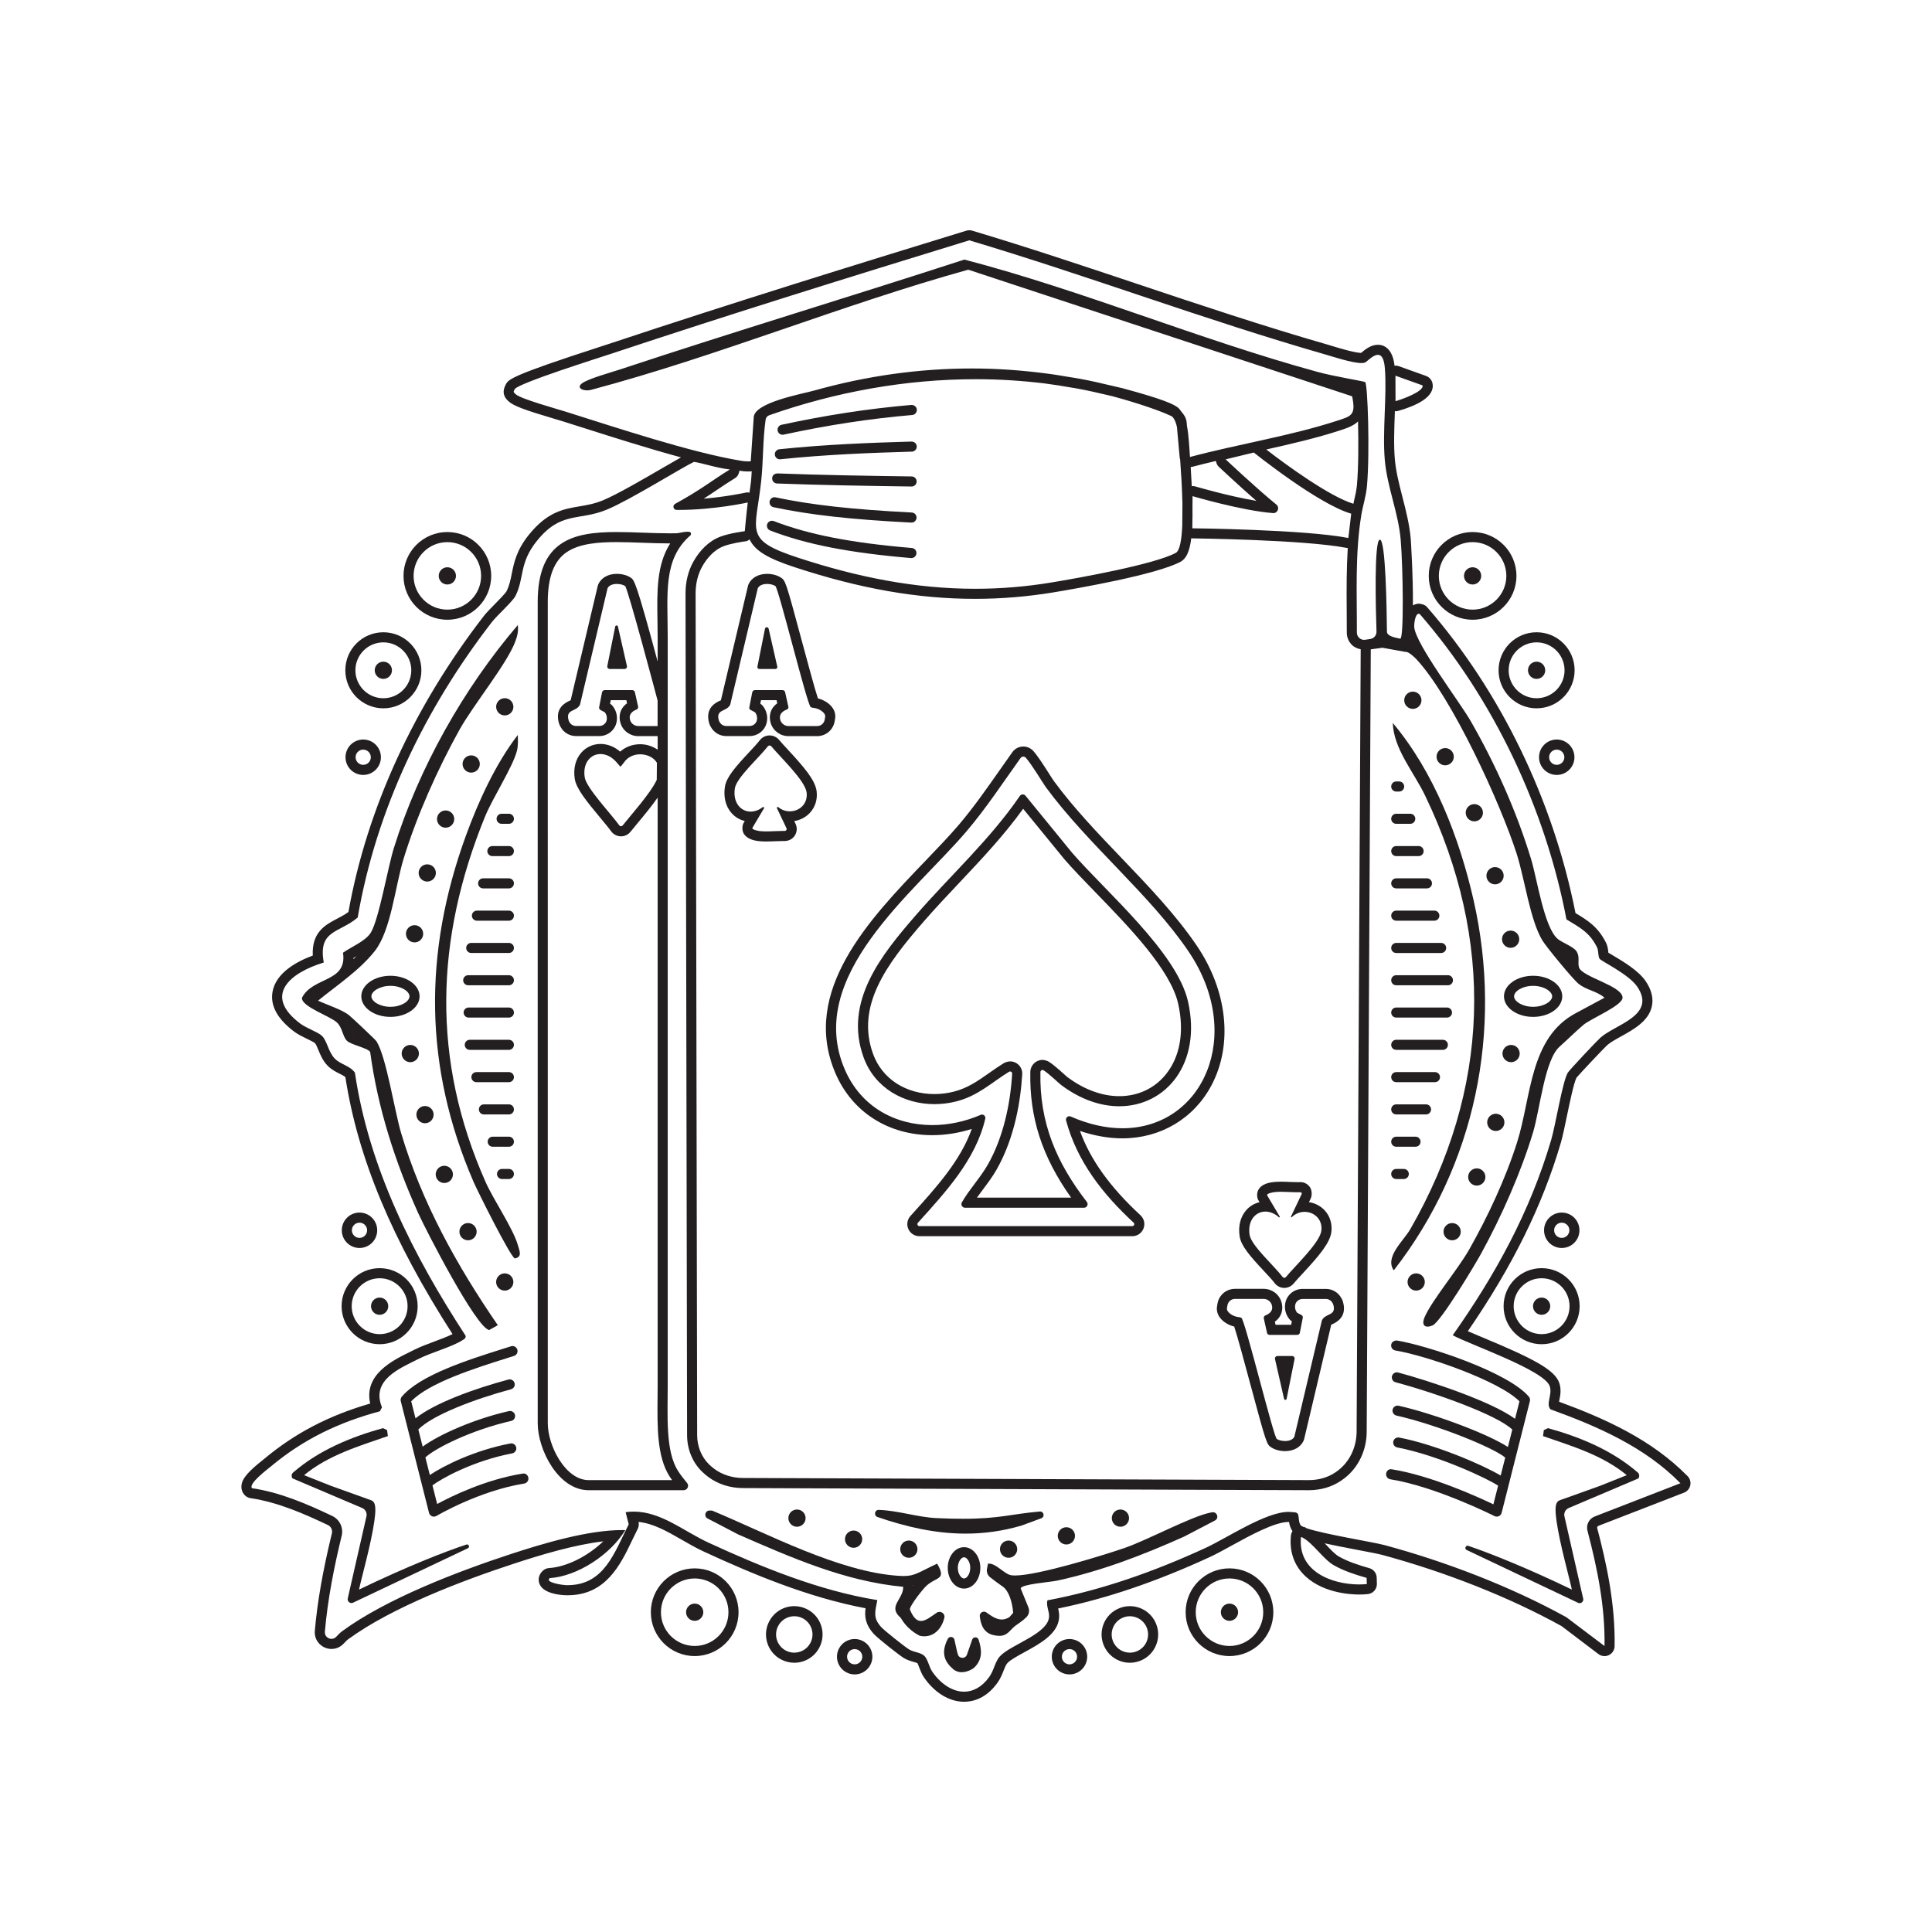 <svg xmlns="http://www.w3.org/2000/svg" xmlns:xlink="http://www.w3.org/1999/xlink" width="314.961pt" height="314.961pt" viewBox="0 0 314.961 314.961"><g><g><clipPath id="cp0"><path transform="matrix(2.778,0,0,-2.778,0,314.961)" d="M 0 113.386 L 113.386 113.386 L 113.386 0 L 0 0 Z "></path></clipPath><g clip-path="url(#cp0)"><path transform="matrix(2.778,0,0,-2.778,255.026,123.446)" d="M 0 0 C 0 -.247 -.201 -.447 -.447 -.447 C -.693 -.447 -.894 -.247 -.894 0 C -.894 .246 -.693 .447 -.447 .447 C -.201 .447 0 .246 0 0 M -1.486 0 C -1.486 -.574 -1.021 -1.039 -.447 -1.039 C .127 -1.039 .592 -.574 .592 0 C .592 .574 .127 1.039 -.447 1.039 C -1.021 1.039 -1.486 .574 -1.486 0 " fill="#231f20"></path><path transform="matrix(2.778,0,0,-2.778,150.535,150.287)" d="M 0 0 C .68 .783 1.41 1.557 2.117 2.306 C 3.402 3.669 4.728 5.075 5.854 6.637 L 8.269 3.681 C 8.781 3.088 9.422 2.429 10.1 1.73 C 12.063 -.292 14.506 -2.809 14.954 -4.812 C 15.318 -6.442 15.064 -7.907 14.239 -8.936 C 13.572 -9.77 12.597 -10.228 11.494 -10.228 C 10.481 -10.228 9.425 -9.839 8.44 -9.101 C 8.405 -9.073 8.332 -9.007 8.241 -8.925 C 7.912 -8.629 7.597 -8.351 7.359 -8.205 C 7.266 -8.148 7.097 -8.1 6.988 -8.1 C 6.603 -8.1 6.284 -8.413 6.275 -8.797 C 6.218 -11.475 6.96 -13.781 8.669 -16.184 L 3.141 -16.184 C 3.253 -16.027 3.371 -15.87 3.491 -15.709 C 3.775 -15.331 4.068 -14.941 4.312 -14.508 C 5.383 -12.608 5.712 -10.431 5.799 -8.939 C 5.811 -8.745 5.741 -8.552 5.607 -8.411 C 5.473 -8.269 5.284 -8.187 5.088 -8.187 C 4.979 -8.187 4.81 -8.235 4.717 -8.292 C 4.414 -8.479 4.13 -8.677 3.849 -8.875 C 3.206 -9.327 2.598 -9.754 1.799 -9.959 C 1.423 -10.056 1.037 -10.105 .652 -10.105 C -1.041 -10.105 -2.421 -9.206 -2.95 -7.76 C -3.986 -4.925 -2.145 -2.471 0 0 M .652 -10.696 C 1.083 -10.696 1.518 -10.642 1.946 -10.532 C 3.211 -10.207 4.001 -9.427 5.027 -8.796 C 5.046 -8.784 5.068 -8.778 5.088 -8.778 C 5.153 -8.778 5.213 -8.832 5.209 -8.904 C 5.103 -10.711 4.681 -12.649 3.796 -14.218 C 3.354 -15.003 2.709 -15.674 2.259 -16.457 C 2.177 -16.599 2.28 -16.776 2.443 -16.776 L 9.425 -16.776 C 9.602 -16.776 9.699 -16.573 9.591 -16.433 C 7.823 -14.147 6.803 -11.807 6.867 -8.809 C 6.868 -8.74 6.926 -8.692 6.988 -8.692 C 7.008 -8.692 7.03 -8.697 7.05 -8.709 C 7.361 -8.9 7.957 -9.479 8.086 -9.575 C 9.232 -10.433 10.414 -10.82 11.494 -10.82 C 14.246 -10.82 16.341 -8.308 15.531 -4.683 C 14.886 -1.797 10.695 1.782 8.727 4.055 L 5.992 7.404 C 5.95 7.455 5.891 7.48 5.832 7.48 C 5.766 7.48 5.701 7.449 5.659 7.388 C 3.904 4.824 1.578 2.72 -.447 .388 C -2.442 -1.911 -4.706 -4.676 -3.505 -7.963 C -2.85 -9.756 -1.142 -10.696 .652 -10.696 " fill="#231f20"></path><path transform="matrix(2.778,0,0,-2.778,157.533,135.562)" d="M 0 0 C 1.159 1.361 2.144 2.864 3.184 4.316 C 3.223 4.37 3.283 4.398 3.344 4.398 C 3.398 4.398 3.451 4.376 3.491 4.332 C 3.845 3.936 4.494 2.839 4.664 2.608 C 7.16 -.79 10.766 -3.678 13.042 -7.039 C 16.362 -11.943 13.885 -17.412 9.163 -17.412 C 8.228 -17.412 7.205 -17.197 6.122 -16.722 C 6.095 -16.71 6.069 -16.705 6.043 -16.705 C 5.921 -16.705 5.819 -16.824 5.854 -16.955 C 6.505 -19.371 8.004 -21.273 9.816 -22.95 C 9.895 -23.023 9.845 -23.155 9.737 -23.155 L -2.753 -23.155 C -2.855 -23.155 -2.91 -23.034 -2.841 -22.958 C -1.223 -21.166 .555 -19.255 1.112 -16.851 C 1.142 -16.722 1.04 -16.608 .921 -16.608 C .896 -16.608 .869 -16.613 .844 -16.625 C -.075 -17.022 -1.05 -17.226 -2 -17.226 C -4.155 -17.226 -6.184 -16.176 -7.139 -13.946 C -9.479 -8.481 -3.057 -3.588 0 0 M -7.683 -14.179 C -6.707 -16.457 -4.583 -17.818 -2 -17.818 C -1.229 -17.818 -.44 -17.692 .32 -17.451 C -.336 -19.304 -1.754 -20.872 -3.129 -22.394 L -3.28 -22.561 C -3.468 -22.769 -3.516 -23.069 -3.402 -23.325 C -3.288 -23.581 -3.033 -23.746 -2.753 -23.746 L 9.737 -23.746 C 10.031 -23.746 10.29 -23.57 10.397 -23.296 C 10.505 -23.022 10.434 -22.716 10.218 -22.516 C 8.435 -20.866 7.291 -19.276 6.668 -17.569 C 7.518 -17.857 8.354 -18.003 9.163 -18.003 C 11.4 -18.003 13.352 -16.842 14.384 -14.896 C 15.656 -12.5 15.329 -9.362 13.532 -6.708 C 12.304 -4.893 10.684 -3.2 9.117 -1.563 C 7.731 -.115 6.298 1.383 5.141 2.958 C 5.09 3.027 4.995 3.179 4.876 3.365 C 4.509 3.943 4.184 4.444 3.932 4.726 C 3.783 4.894 3.568 4.99 3.344 4.99 C 3.09 4.99 2.85 4.867 2.703 4.66 C 2.442 4.296 2.184 3.928 1.927 3.56 C 1.177 2.49 .401 1.383 -.45 .384 C -1.004 -.266 -1.677 -.966 -2.39 -1.708 C -5.667 -5.119 -9.745 -9.363 -7.683 -14.179 " fill="#231f20"></path><path transform="matrix(2.778,0,0,-2.778,82.962,158.982)" d="M 0 0 L -2.387 0 C -2.551 0 -2.683 -.131 -2.683 -.295 C -2.683 -.46 -2.551 -.591 -2.387 -.591 L 0 -.591 C .163 -.591 .295 -.46 .295 -.295 C .295 -.131 .163 0 0 0 " fill="#231f20"></path><path transform="matrix(2.778,0,0,-2.778,240.067,95.288)" d="M 0 0 C .279 0 .506 .227 .506 .506 C .506 .785 .279 1.012 0 1.012 C -.279 1.012 -.506 .785 -.506 .506 C -.506 .227 -.279 0 0 0 " fill="#231f20"></path><path transform="matrix(2.778,0,0,-2.778,82.962,164.248)" d="M 0 0 L -2.362 0 C -2.525 0 -2.657 -.131 -2.657 -.295 C -2.657 -.46 -2.525 -.591 -2.362 -.591 L 0 -.591 C .163 -.591 .295 -.46 .295 -.295 C .295 -.131 .163 0 0 0 " fill="#231f20"></path><path transform="matrix(2.778,0,0,-2.778,82.962,174.776)" d="M 0 0 L -1.907 0 C -2.07 0 -2.202 -.131 -2.202 -.295 C -2.202 -.46 -2.07 -.591 -1.907 -.591 L 0 -.591 C .163 -.591 .295 -.46 .295 -.295 C .295 -.131 .163 0 0 0 " fill="#231f20"></path><path transform="matrix(2.778,0,0,-2.778,82.962,180.038)" d="M 0 0 L -1.466 0 C -1.629 0 -1.761 -.131 -1.761 -.295 C -1.761 -.46 -1.629 -.591 -1.466 -.591 L 0 -.591 C .163 -.591 .295 -.46 .295 -.295 C .295 -.131 .163 0 0 0 " fill="#231f20"></path><path transform="matrix(2.778,0,0,-2.778,82.962,169.51)" d="M 0 0 L -2.296 0 C -2.459 0 -2.591 -.131 -2.591 -.295 C -2.591 -.46 -2.459 -.591 -2.296 -.591 L 0 -.591 C .163 -.591 .295 -.46 .295 -.295 C .295 -.131 .163 0 0 0 " fill="#231f20"></path><path transform="matrix(2.778,0,0,-2.778,123.778,109.057)" d="M 0 0 L .95 0 C 1.021 0 1.074 .066 1.058 .136 L .55 2.363 C .537 2.42 .49 2.448 .443 2.448 C .395 2.448 .348 2.419 .336 2.36 L -.109 .133 C -.123 .064 -.07 0 0 0 " fill="#231f20"></path><path transform="matrix(2.778,0,0,-2.778,82.962,190.566)" d="M 0 0 L -.404 0 C -.567 0 -.699 -.131 -.699 -.295 C -.699 -.46 -.567 -.591 -.404 -.591 L 0 -.591 C .163 -.591 .295 -.46 .295 -.295 C .295 -.131 .163 0 0 0 " fill="#231f20"></path><path transform="matrix(2.778,0,0,-2.778,77.197,192.666)" d="M 0 0 C .234 -.54 2.176 -4.434 2.425 -4.494 C 2.88 -4.416 2.692 -4.036 2.605 -3.726 C 2.324 -2.73 1.184 -1.085 .703 0 C -2.466 7.147 -2.26 14.22 .667 21.416 C 1.116 22.521 2.297 24.333 2.544 25.284 C 2.626 25.599 2.607 25.907 2.598 26.225 C 1.303 24.545 .282 22.322 -.451 20.306 C -2.952 13.427 -2.911 6.737 0 0 " fill="#231f20"></path><path transform="matrix(2.778,0,0,-2.778,250.502,104.718)" d="M 0 0 C .904 0 1.64 -.736 1.64 -1.64 C 1.64 -2.544 .904 -3.28 0 -3.28 C -.904 -3.28 -1.64 -2.544 -1.64 -1.64 C -1.64 -.736 -.904 0 0 0 M -2.232 -1.64 C -2.232 -2.872 -1.232 -3.871 0 -3.871 C 1.232 -3.871 2.231 -2.872 2.231 -1.64 C 2.231 -.407 1.232 .592 0 .592 C -1.232 .592 -2.232 -.407 -2.232 -1.64 " fill="#231f20"></path><path transform="matrix(2.778,0,0,-2.778,119.045,114.865)" d="M 0 0 L 1.616 6.825 C 1.706 7.008 1.933 7.08 2.162 7.08 C 2.347 7.08 2.533 7.033 2.648 6.958 C 2.837 6.834 4.513 -.016 4.722 -.146 C 4.774 -.177 4.854 -.191 4.94 -.201 C 5.193 -.231 5.612 -.468 5.571 -.72 L 5.544 -.882 C 5.509 -1.1 5.32 -1.26 5.1 -1.26 L 3.421 -1.26 C 3.204 -1.26 3.007 -1.12 2.942 -.913 C 2.855 -.633 2.984 -.42 3.329 -.285 C 3.39 -.261 3.427 -.198 3.413 -.134 L 3.222 .724 C 3.206 .798 3.14 .851 3.064 .851 L 1.452 .851 C 1.374 .851 1.307 .796 1.292 .72 L 1.119 -.168 C 1.108 -.224 1.135 -.281 1.185 -.307 L 1.456 -.452 C 1.576 -.613 1.592 -.773 1.567 -.907 C 1.529 -1.112 1.341 -1.256 1.133 -1.256 L -.236 -1.256 C -.396 -1.256 -.543 -1.168 -.62 -1.027 L -.661 -.951 C -.882 -.24 -.206 -.444 0 0 M -.636 .214 C -.852 .11 -1.511 -.209 -1.226 -1.127 C -1.214 -1.163 -1.199 -1.199 -1.181 -1.233 L -1.14 -1.309 C -.959 -1.641 -.613 -1.847 -.236 -1.847 L 1.133 -1.847 C 1.631 -1.847 2.058 -1.498 2.149 -1.016 C 2.21 -.688 2.134 -.371 1.929 -.097 C 1.884 -.037 1.829 .014 1.765 .053 L 1.805 .259 L 2.719 .259 L 2.76 .077 C 2.318 -.244 2.26 -.713 2.377 -1.089 C 2.519 -1.545 2.939 -1.851 3.421 -1.851 L 5.1 -1.851 C 5.613 -1.851 6.045 -1.484 6.128 -.978 L 6.155 -.816 C 6.192 -.589 6.13 -.354 5.98 -.156 C 5.772 .12 5.428 .295 5.146 .362 C 4.952 .945 4.53 2.517 4.209 3.709 C 3.252 7.269 3.237 7.279 2.972 7.453 C 2.759 7.592 2.464 7.672 2.162 7.672 C 1.667 7.672 1.264 7.453 1.085 7.085 C 1.066 7.046 1.051 7.004 1.041 6.962 L -.548 .252 C -.568 .247 -.607 .228 -.636 .214 " fill="#231f20"></path><path transform="matrix(2.778,0,0,-2.778,250.502,110.678)" d="M 0 0 C .279 0 .506 .227 .506 .506 C .506 .785 .279 1.012 0 1.012 C -.279 1.012 -.506 .785 -.506 .506 C -.506 .227 -.279 0 0 0 " fill="#231f20"></path><path transform="matrix(2.778,0,0,-2.778,200.099,212.803)" d="M 0 0 C .036 .218 .224 .378 .444 .378 L 2.123 .378 C 2.34 .378 2.537 .238 2.602 .03 C 2.689 -.247 2.562 -.459 2.222 -.595 C 2.154 -.622 2.12 -.697 2.135 -.767 L 2.324 -1.616 C 2.339 -1.684 2.4 -1.733 2.47 -1.733 L 4.103 -1.733 C 4.175 -1.733 4.236 -1.682 4.25 -1.612 L 4.422 -.727 C 4.435 -.663 4.404 -.599 4.347 -.569 L 4.089 -.431 C 3.968 -.269 3.952 -.109 3.977 .025 C 4.016 .23 4.203 .374 4.411 .374 L 5.78 .374 C 5.94 .374 6.087 .286 6.164 .145 L 6.205 .069 C 6.426 -.642 5.751 -.438 5.544 -.882 L 3.928 -7.707 C 3.839 -7.89 3.611 -7.962 3.382 -7.962 C 3.197 -7.962 3.011 -7.915 2.897 -7.84 C 2.707 -7.716 1.031 -.866 .822 -.736 C .77 -.705 .691 -.691 .604 -.681 C .351 -.651 -.068 -.414 -.027 -.162 Z M -.584 .096 L -.61 -.066 C -.648 -.293 -.585 -.528 -.436 -.726 C -.228 -1.002 .116 -1.177 .398 -1.244 C .592 -1.827 1.015 -3.399 1.335 -4.591 C 2.292 -8.151 2.308 -8.161 2.572 -8.335 C 2.785 -8.474 3.08 -8.554 3.382 -8.554 C 3.877 -8.554 4.28 -8.335 4.459 -7.967 C 4.479 -7.928 4.493 -7.886 4.503 -7.844 L 6.092 -1.134 C 6.112 -1.129 6.151 -1.11 6.18 -1.096 C 6.396 -.992 7.055 -.673 6.77 .244 C 6.759 .281 6.744 .317 6.725 .351 L 6.684 .427 C 6.504 .759 6.157 .965 5.78 .965 L 4.411 .965 C 3.913 .965 3.486 .616 3.396 .134 C 3.334 -.194 3.41 -.511 3.615 -.785 C 3.66 -.845 3.715 -.896 3.779 -.935 L 3.739 -1.141 L 2.825 -1.141 L 2.784 -.959 C 3.226 -.637 3.284 -.169 3.167 .207 C 3.025 .663 2.605 .969 2.123 .969 L .444 .969 C -.069 .969 -.501 .602 -.584 .096 " fill="#231f20"></path><path transform="matrix(2.778,0,0,-2.778,200.434,268.332)" d="M 0 0 C -1.092 0 -1.981 .889 -1.981 1.981 C -1.981 3.073 -1.092 3.962 0 3.962 C 1.092 3.962 1.981 3.073 1.981 1.981 C 1.981 .889 1.092 0 0 0 M 0 4.554 C -1.421 4.554 -2.573 3.402 -2.573 1.981 C -2.573 .56 -1.421 -.592 0 -.592 C 1.421 -.592 2.573 .56 2.573 1.981 C 2.573 3.402 1.421 4.554 0 4.554 " fill="#231f20"></path><path transform="matrix(2.778,0,0,-2.778,113.251,261.423)" d="M 0 0 C -.279 0 -.506 -.227 -.506 -.506 C -.506 -.785 -.279 -1.012 0 -1.012 C .279 -1.012 .506 -.785 .506 -.506 C .506 -.227 .279 0 0 0 " fill="#231f20"></path><path transform="matrix(2.778,0,0,-2.778,148.651,89.335)" d="M 0 0 C -3.553 .299 -6.051 .786 -8.101 1.579 C -8.255 1.635 -8.425 1.561 -8.484 1.41 C -8.543 1.257 -8.467 1.087 -8.315 1.028 C -6.21 .213 -3.66 -.286 -.049 -.591 L -.025 -.591 C .128 -.591 .257 -.474 .27 -.32 C .284 -.158 .163 -.015 0 0 " fill="#231f20"></path><path transform="matrix(2.778,0,0,-2.778,148.608,71.986)" d="M 0 0 C -2.337 -.066 -5.085 -.169 -7.76 -.451 C -7.922 -.468 -8.04 -.614 -8.022 -.776 C -8.007 -.927 -7.879 -1.041 -7.729 -1.041 C -7.719 -1.041 -7.708 -1.041 -7.697 -1.039 C -5.043 -.76 -2.309 -.657 .016 -.591 C .18 -.586 .309 -.45 .304 -.287 C .3 -.123 .173 -.007 0 0 " fill="#231f20"></path><path transform="matrix(2.778,0,0,-2.778,148.64,83.553)" d="M 0 0 C -3.504 .179 -5.894 .445 -7.99 .89 C -8.151 .929 -8.307 .821 -8.341 .661 C -8.375 .502 -8.273 .345 -8.113 .312 C -5.985 -.14 -3.568 -.41 -.03 -.591 L -.015 -.591 C .142 -.591 .272 -.468 .281 -.31 C .289 -.148 .163 -.008 0 0 " fill="#231f20"></path><path transform="matrix(2.778,0,0,-2.778,148.626,77.671)" d="M 0 0 C -2.594 .036 -5.34 .08 -7.881 .177 C -8.073 .164 -8.182 .056 -8.187 -.107 C -8.194 -.271 -8.067 -.407 -7.904 -.414 C -5.356 -.51 -2.606 -.555 -.008 -.591 L -.004 -.591 C .158 -.591 .29 -.461 .291 -.3 C .294 -.136 .163 -.002 0 0 " fill="#231f20"></path><path transform="matrix(2.778,0,0,-2.778,174.935,271.18)" d="M 0 0 C -.066 -.035 -.136 -.053 -.209 -.053 C -.375 -.053 -.527 .038 -.605 .185 C -.72 .402 -.637 .673 -.42 .789 C -.354 .824 -.284 .842 -.211 .842 C -.045 .842 .107 .751 .185 .605 C .3 .387 .218 .116 0 0 M -.211 1.433 C -.375 1.433 -.542 1.394 -.698 1.312 C -1.204 1.042 -1.396 .413 -1.127 -.093 C -.94 -.444 -.581 -.644 -.209 -.644 C -.044 -.644 .122 -.605 .278 -.522 C .784 -.253 .976 .376 .707 .882 C .52 1.233 .161 1.433 -.211 1.433 " fill="#231f20"></path><path transform="matrix(2.778,0,0,-2.778,140.429,270.667)" d="M 0 0 C -.078 -.146 -.229 -.237 -.395 -.237 C -.469 -.237 -.539 -.22 -.605 -.185 C -.71 -.129 -.787 -.035 -.822 .079 C -.857 .194 -.845 .315 -.789 .42 C -.711 .566 -.56 .657 -.394 .657 C -.32 .657 -.25 .639 -.185 .605 C .033 .489 .116 .218 0 0 M .093 1.127 C -.062 1.21 -.229 1.249 -.394 1.249 C -.765 1.249 -1.125 1.049 -1.312 .698 C -1.581 .191 -1.389 -.438 -.882 -.707 C -.727 -.79 -.56 -.829 -.395 -.829 C -.024 -.829 .336 -.629 .522 -.278 C .792 .228 .6 .857 .093 1.127 " fill="#231f20"></path><path transform="matrix(2.778,0,0,-2.778,200.434,261.423)" d="M 0 0 C -.279 0 -.506 -.227 -.506 -.506 C -.506 -.785 -.279 -1.012 0 -1.012 C .279 -1.012 .506 -.785 .506 -.506 C .506 -.227 .279 0 0 0 " fill="#231f20"></path><path transform="matrix(2.778,0,0,-2.778,113.251,268.332)" d="M 0 0 C -1.092 0 -1.981 .889 -1.981 1.981 C -1.981 3.073 -1.092 3.962 0 3.962 C 1.092 3.962 1.981 3.073 1.981 1.981 C 1.981 .889 1.092 0 0 0 M 0 4.554 C -1.421 4.554 -2.573 3.402 -2.573 1.981 C -2.573 .56 -1.421 -.592 0 -.592 C 1.421 -.592 2.573 .56 2.573 1.981 C 2.573 3.402 1.421 4.554 0 4.554 " fill="#231f20"></path><path transform="matrix(2.778,0,0,-2.778,187.037,267.32)" d="M 0 0 C -.083 -.273 -.268 -.497 -.52 -.631 C -.677 -.715 -.845 -.757 -1.021 -.757 C -1.418 -.757 -1.78 -.54 -1.966 -.19 C -2.243 .33 -2.044 .979 -1.524 1.256 C -1.368 1.339 -1.199 1.381 -1.024 1.381 C -.627 1.381 -.265 1.164 -.079 .814 C .055 .562 .083 .273 0 0 M -1.024 1.973 C -1.287 1.973 -1.554 1.91 -1.802 1.778 C -2.612 1.347 -2.919 .342 -2.488 -.468 C -2.19 -1.029 -1.615 -1.349 -1.021 -1.349 C -.758 -1.349 -.491 -1.286 -.242 -1.154 C .567 -.723 .874 .283 .444 1.092 C .145 1.653 -.43 1.973 -1.024 1.973 " fill="#231f20"></path><path transform="matrix(2.778,0,0,-2.778,132.108,267.847)" d="M 0 0 C -.186 -.35 -.548 -.567 -.945 -.567 C -1.121 -.567 -1.289 -.525 -1.446 -.441 C -1.966 -.165 -2.164 .484 -1.887 1.004 C -1.701 1.354 -1.339 1.571 -.942 1.571 C -.767 1.571 -.598 1.529 -.442 1.446 C .079 1.169 .277 .52 0 0 M -.164 1.968 C -.412 2.1 -.679 2.163 -.942 2.163 C -1.536 2.163 -2.111 1.843 -2.409 1.282 C -2.84 .472 -2.533 -.533 -1.724 -.964 C -1.475 -1.096 -1.208 -1.159 -.945 -1.159 C -.351 -1.159 .224 -.839 .522 -.278 C .953 .532 .646 1.537 -.164 1.968 " fill="#231f20"></path><path transform="matrix(2.778,0,0,-2.778,206.292,197.516)" d="M 0 0 C .26 0 .539 -.105 .793 -.333 C .799 -.338 .806 -.341 .813 -.341 C .835 -.341 .854 -.316 .841 -.293 L .106 .946 C .042 1.073 .5 1.14 .545 1.144 C .666 1.157 .793 1.162 .921 1.162 C 1.237 1.162 1.568 1.134 1.885 1.134 C 1.941 1.134 1.996 1.135 2.051 1.137 L 2.055 1.137 C 2.112 1.137 2.151 1.079 2.126 1.026 L 1.499 -.292 C 1.487 -.316 1.506 -.337 1.527 -.337 C 1.534 -.337 1.542 -.334 1.548 -.327 C 1.763 -.114 2.033 -.016 2.297 -.016 C 2.843 -.016 3.358 -.435 3.285 -1.111 C 3.208 -1.81 1.769 -3.159 1.201 -3.844 C 1.176 -3.873 1.143 -3.888 1.109 -3.888 C 1.074 -3.888 1.038 -3.872 1.014 -3.84 C .512 -3.182 -.831 -1.993 -.928 -1.366 C -1.057 -.522 -.579 0 0 0 M .543 -4.198 C .679 -4.377 .886 -4.479 1.109 -4.479 C 1.321 -4.479 1.52 -4.386 1.656 -4.222 C 1.794 -4.055 1.986 -3.848 2.196 -3.621 C 3.132 -2.609 3.8 -1.841 3.873 -1.175 C 3.923 -.712 3.79 -.277 3.496 .051 C 3.254 .321 2.921 .498 2.557 .555 L 2.66 .772 C 2.747 .955 2.73 1.245 2.622 1.417 C 2.498 1.612 2.286 1.729 2.055 1.729 L 1.885 1.726 C 1.734 1.726 1.581 1.733 1.428 1.739 C 1.257 1.746 1.087 1.753 .921 1.753 C .772 1.753 .625 1.748 .483 1.733 C .027 1.685 -.274 1.532 -.413 1.278 C -.506 1.107 -.51 .853 -.422 .68 L -.346 .552 C -.652 .479 -.929 .313 -1.137 .071 C -1.471 -.318 -1.604 -.86 -1.512 -1.456 C -1.426 -2.018 -.898 -2.619 -.101 -3.473 C .152 -3.744 .39 -3.997 .543 -4.198 " fill="#231f20"></path><path transform="matrix(2.778,0,0,-2.778,72.929,95.288)" d="M 0 0 C .279 0 .506 .227 .506 .506 C .506 .785 .279 1.012 0 1.012 C -.279 1.012 -.506 .785 -.506 .506 C -.506 .227 -.279 0 0 0 " fill="#231f20"></path><path transform="matrix(2.778,0,0,-2.778,128.758,132.266)" d="M 0 0 C -.235 0 -.476 .078 -.677 .247 C -.687 .255 -.698 .259 -.709 .259 C -.743 .259 -.773 .222 -.755 .185 L -.196 -.99 C -.16 -1.066 -.217 -1.151 -.301 -1.151 L -.304 -1.151 C -.34 -1.151 -.376 -1.15 -.413 -1.15 C -.729 -1.15 -1.06 -1.178 -1.376 -1.178 C -1.504 -1.178 -1.63 -1.173 -1.752 -1.16 C -1.797 -1.156 -2.255 -1.089 -2.191 -.962 L -1.515 .178 C -1.492 .216 -1.523 .255 -1.559 .255 C -1.57 .255 -1.581 .252 -1.592 .243 C -1.821 .066 -2.067 -.016 -2.297 -.016 C -2.876 -.016 -3.354 .506 -3.225 1.35 C -3.129 1.972 -1.806 3.147 -1.295 3.808 C -1.268 3.844 -1.227 3.862 -1.187 3.862 C -1.149 3.862 -1.111 3.846 -1.084 3.813 C -.507 3.123 .912 1.789 .988 1.095 C 1.061 .419 .546 0 0 0 M -.63 4.193 C -.769 4.359 -.972 4.454 -1.187 4.454 C -1.414 4.454 -1.624 4.35 -1.764 4.17 C -1.918 3.97 -2.151 3.722 -2.398 3.457 C -3.195 2.603 -3.723 2.002 -3.809 1.44 C -3.901 .844 -3.768 .302 -3.434 -.086 C -3.227 -.328 -2.95 -.495 -2.644 -.567 L -2.7 -.66 C -2.806 -.84 -2.81 -1.111 -2.71 -1.294 C -2.536 -1.611 -2.127 -1.716 -1.814 -1.749 C -1.672 -1.764 -1.525 -1.769 -1.376 -1.769 C -1.209 -1.769 -1.04 -1.762 -.87 -1.755 C -.716 -1.749 -.563 -1.742 -.413 -1.742 L -.317 -1.743 L -.316 -1.743 C -.056 -1.743 .168 -1.62 .298 -1.414 C .427 -1.209 .442 -.955 .338 -.736 L .26 -.571 C .624 -.514 .957 -.337 1.199 -.067 C 1.493 .261 1.626 .696 1.576 1.159 C 1.503 1.825 .835 2.593 -.101 3.605 C -.305 3.826 -.492 4.028 -.63 4.193 " fill="#231f20"></path><path transform="matrix(2.778,0,0,-2.778,240.067,88.379)" d="M 0 0 C 1.092 0 1.981 -.889 1.981 -1.981 C 1.981 -3.073 1.092 -3.962 0 -3.962 C -1.092 -3.962 -1.981 -3.073 -1.981 -1.981 C -1.981 -.889 -1.092 0 0 0 M 0 -4.554 C 1.421 -4.554 2.573 -3.402 2.573 -1.981 C 2.573 -.56 1.421 .592 0 .592 C -1.421 .592 -2.573 -.56 -2.573 -1.981 C -2.573 -3.402 -1.421 -4.554 0 -4.554 " fill="#231f20"></path><path transform="matrix(2.778,0,0,-2.778,148.576,66.013)" d="M 0 0 C -2.547 -.223 -4.968 -.593 -7.62 -1.165 C -7.78 -1.2 -7.881 -1.357 -7.847 -1.517 C -7.817 -1.656 -7.694 -1.75 -7.558 -1.75 C -7.537 -1.75 -7.517 -1.748 -7.496 -1.743 C -4.868 -1.177 -2.47 -.809 .051 -.591 C .214 -.576 .334 -.433 .32 -.269 C .306 -.108 .161 .005 0 0 " fill="#231f20"></path><path transform="matrix(2.778,0,0,-2.778,209.541,228.209)" d="M 0 0 C .034 0 .067 .021 .075 .062 L .542 2.396 C .56 2.488 .49 2.573 .397 2.573 L -.462 2.573 C -.557 2.573 -.628 2.485 -.607 2.392 L -.075 .06 C -.066 .02 -.033 0 0 0 " fill="#231f20"></path><path transform="matrix(2.778,0,0,-2.778,60.453,123.446)" d="M 0 0 C 0 -.246 -.201 -.447 -.447 -.447 C -.693 -.447 -.894 -.246 -.894 0 C -.894 .247 -.693 .447 -.447 .447 C -.201 .447 0 .247 0 0 M -1.486 0 C -1.486 -.574 -1.021 -1.039 -.447 -1.039 C .127 -1.039 .592 -.574 .592 0 C .592 .574 .127 1.039 -.447 1.039 C -1.021 1.039 -1.486 .574 -1.486 0 " fill="#231f20"></path><path transform="matrix(2.778,0,0,-2.778,62.494,104.718)" d="M 0 0 C .904 0 1.64 -.736 1.64 -1.64 C 1.64 -2.544 .904 -3.28 0 -3.28 C -.904 -3.28 -1.64 -2.544 -1.64 -1.64 C -1.64 -.736 -.904 0 0 0 M 0 -3.871 C 1.232 -3.871 2.232 -2.872 2.232 -1.64 C 2.232 -.407 1.232 .592 0 .592 C -1.232 .592 -2.231 -.407 -2.231 -1.64 C -2.231 -2.872 -1.232 -3.871 0 -3.871 " fill="#231f20"></path><path transform="matrix(2.778,0,0,-2.778,72.929,88.379)" d="M 0 0 C 1.092 0 1.981 -.889 1.981 -1.981 C 1.981 -3.073 1.092 -3.962 0 -3.962 C -1.092 -3.962 -1.981 -3.073 -1.981 -1.981 C -1.981 -.889 -1.092 0 0 0 M 0 -4.554 C 1.421 -4.554 2.573 -3.402 2.573 -1.981 C 2.573 -.56 1.421 .592 0 .592 C -1.421 .592 -2.573 -.56 -2.573 -1.981 C -2.573 -3.402 -1.421 -4.554 0 -4.554 " fill="#231f20"></path><path transform="matrix(2.778,0,0,-2.778,62.494,110.678)" d="M 0 0 C .279 0 .506 .227 .506 .506 C .506 .785 .279 1.012 0 1.012 C -.279 1.012 -.506 .785 -.506 .506 C -.506 .227 -.279 0 0 0 " fill="#231f20"></path><path transform="matrix(2.778,0,0,-2.778,82.962,185.304)" d="M 0 0 L -.95 0 C -1.113 0 -1.245 -.131 -1.245 -.295 C -1.245 -.46 -1.113 -.591 -.95 -.591 L 0 -.591 C .163 -.591 .295 -.46 .295 -.295 C .295 -.131 .163 0 0 0 " fill="#231f20"></path><path transform="matrix(2.778,0,0,-2.778,236.732,199.386)" d="M 0 0 C -.279 0 -.506 -.227 -.506 -.506 C -.506 -.785 -.279 -1.012 0 -1.012 C .279 -1.012 .506 -.785 .506 -.506 C .506 -.227 .279 0 0 0 " fill="#231f20"></path><path transform="matrix(2.778,0,0,-2.778,235.597,124.764)" d="M 0 0 C .279 0 .506 .226 .506 .506 C .506 .785 .279 1.012 0 1.012 C -.279 1.012 -.506 .785 -.506 .506 C -.506 .226 -.279 0 0 0 " fill="#231f20"></path><path transform="matrix(2.778,0,0,-2.778,230.326,115.563)" d="M 0 0 C .279 0 .506 .226 .506 .506 C .506 .785 .279 1.012 0 1.012 C -.279 1.012 -.506 .785 -.506 .506 C -.506 .226 -.279 0 0 0 " fill="#231f20"></path><path transform="matrix(2.778,0,0,-2.778,227.618,134.301)" d="M 0 0 L .824 0 C .987 0 1.119 .131 1.119 .295 C 1.119 .46 .987 .591 .824 .591 L 0 .591 C -.163 .591 -.295 .46 -.295 .295 C -.295 .131 -.163 0 0 0 " fill="#231f20"></path><path transform="matrix(2.778,0,0,-2.778,227.618,155.361)" d="M 0 0 L 2.636 0 C 2.799 0 2.932 .131 2.932 .295 C 2.932 .46 2.799 .591 2.636 .591 L 0 .591 C -.163 .591 -.295 .46 -.295 .295 C -.295 .131 -.163 0 0 0 " fill="#231f20"></path><path transform="matrix(2.778,0,0,-2.778,227.618,150.095)" d="M 0 0 L 2.237 0 C 2.401 0 2.533 .131 2.533 .295 C 2.533 .46 2.401 .591 2.237 .591 L 0 .591 C -.163 .591 -.295 .46 -.295 .295 C -.295 .131 -.163 0 0 0 " fill="#231f20"></path><path transform="matrix(2.778,0,0,-2.778,227.618,139.567)" d="M 0 0 L 1.313 0 C 1.476 0 1.609 .131 1.609 .295 C 1.609 .46 1.476 .591 1.313 .591 L 0 .591 C -.163 .591 -.295 .46 -.295 .295 C -.295 .131 -.163 0 0 0 " fill="#231f20"></path><path transform="matrix(2.778,0,0,-2.778,227.618,144.829)" d="M 0 0 L 1.802 0 C 1.966 0 2.098 .131 2.098 .295 C 2.098 .46 1.966 .591 1.802 .591 L 0 .591 C -.163 .591 -.295 .46 -.295 .295 C -.295 .131 -.163 0 0 0 " fill="#231f20"></path><path transform="matrix(2.778,0,0,-2.778,229.923,200.364)" d="M 0 0 C -.4 -.697 -1.522 -1.64 -.974 -2.424 C 3.816 3.728 5.436 11.65 3.717 19.266 C 2.889 22.934 1.388 26.821 -1.031 29.7 C -.986 28.185 .203 26.815 .864 25.441 C 4.966 16.912 4.698 8.194 0 0 " fill="#231f20"></path><path transform="matrix(2.778,0,0,-2.778,240.35,133.899)" d="M 0 0 C .279 0 .506 .227 .506 .506 C .506 .785 .279 1.012 0 1.012 C -.279 1.012 -.506 .785 -.506 .506 C -.506 .227 -.279 0 0 0 " fill="#231f20"></path><path transform="matrix(2.778,0,0,-2.778,243.85,181.566)" d="M 0 0 C -.279 0 -.506 -.227 -.506 -.506 C -.506 -.785 -.279 -1.012 0 -1.012 C .279 -1.012 .506 -.785 .506 -.506 C .506 -.227 .279 0 0 0 " fill="#231f20"></path><path transform="matrix(2.778,0,0,-2.778,249.933,160.718)" d="M 0 0 C .331 0 .647 -.089 .868 -.245 C .943 -.298 1.118 -.44 1.118 -.615 C 1.118 -.905 .64 -1.229 0 -1.229 C -.64 -1.229 -1.118 -.905 -1.118 -.615 C -1.118 -.324 -.64 0 0 0 M -1.71 -.615 C -1.71 -1.281 -.944 -1.821 0 -1.821 C .944 -1.821 1.71 -1.281 1.71 -.615 C 1.71 .052 .944 .592 0 .592 C -.944 .592 -1.71 .052 -1.71 -.615 " fill="#231f20"></path><path transform="matrix(2.778,0,0,-2.778,246.342,170.349)" d="M 0 0 C -.279 0 -.506 -.227 -.506 -.506 C -.506 -.785 -.279 -1.012 0 -1.012 C .279 -1.012 .506 -.785 .506 -.506 C .506 -.227 .279 0 0 0 " fill="#231f20"></path><path transform="matrix(2.778,0,0,-2.778,246.268,154.517)" d="M 0 0 C .279 0 .506 .227 .506 .506 C .506 .785 .279 1.012 0 1.012 C -.279 1.012 -.506 .785 -.506 .506 C -.506 .227 -.279 0 0 0 " fill="#231f20"></path><path transform="matrix(2.778,0,0,-2.778,240.75,190.471)" d="M 0 0 C -.279 0 -.506 -.227 -.506 -.506 C -.506 -.785 -.279 -1.012 0 -1.012 C .279 -1.012 .506 -.785 .506 -.506 C .506 -.227 .279 0 0 0 " fill="#231f20"></path><path transform="matrix(2.778,0,0,-2.778,243.728,144.169)" d="M 0 0 C .279 0 .506 .227 .506 .506 C .506 .785 .279 1.012 0 1.012 C -.279 1.012 -.506 .785 -.506 .506 C -.506 .227 -.279 0 0 0 " fill="#231f20"></path><path transform="matrix(2.778,0,0,-2.778,227.618,129.039)" d="M 0 0 L .172 0 C .335 0 .467 .131 .467 .295 C .467 .46 .335 .591 .172 .591 L 0 .591 C -.163 .591 -.295 .46 -.295 .295 C -.295 .131 -.163 0 0 0 " fill="#231f20"></path><path transform="matrix(2.778,0,0,-2.778,61.889,208.384)" d="M 0 0 C .904 0 1.64 -.736 1.64 -1.64 C 1.64 -2.544 .904 -3.28 0 -3.28 C -.904 -3.28 -1.64 -2.544 -1.64 -1.64 C -1.64 -.736 -.904 0 0 0 M 0 -3.871 C 1.232 -3.871 2.231 -2.872 2.231 -1.64 C 2.231 -.407 1.232 .592 0 .592 C -1.232 .592 -2.232 -.407 -2.232 -1.64 C -2.232 -2.872 -1.232 -3.871 0 -3.871 " fill="#231f20"></path><path transform="matrix(2.778,0,0,-2.778,251.68,233.145)" d="M 0 0 L -.047 -.35 C 1.665 -.943 3.445 -1.469 4.868 -2.643 L 3.308 -3.265 L 1.117 -4.05 C .826 -4.161 .57 -4.11 .746 -5.339 C .942 -6.715 1.512 -8.702 1.645 -9.357 C -.978 -8.091 -3.151 -7.226 -4.43 -6.791 C -4.446 -6.785 -4.462 -6.783 -4.476 -6.783 C -4.602 -6.783 -4.661 -6.971 -4.528 -7.034 L 2.008 -10.133 C 2.039 -10.147 2.07 -10.154 2.101 -10.154 C 2.23 -10.154 2.342 -10.032 2.31 -9.891 L 1.21 -5.062 C 1.163 -4.857 1.271 -4.649 1.465 -4.569 L 5.546 -2.835 C 5.627 -2.728 5.614 -2.574 5.513 -2.486 C 4.016 -1.188 2.132 -.404 .24 .117 Z " fill="#231f20"></path><path transform="matrix(2.778,0,0,-2.778,61.889,214.345)" d="M 0 0 C .279 0 .506 .227 .506 .506 C .506 .785 .279 1.012 0 1.012 C -.279 1.012 -.506 .785 -.506 .506 C -.506 .227 -.279 0 0 0 " fill="#231f20"></path><path transform="matrix(2.778,0,0,-2.778,82.962,153.716)" d="M 0 0 L -2.21 0 C -2.374 0 -2.506 -.131 -2.506 -.295 C -2.506 -.46 -2.374 -.591 -2.21 -.591 L 0 -.591 C .163 -.591 .295 -.46 .295 -.295 C .295 -.131 .163 0 0 0 " fill="#231f20"></path><path transform="matrix(2.778,0,0,-2.778,57.365,200.563)" d="M 0 0 C 0 .246 .2 .447 .447 .447 C .693 .447 .894 .246 .894 0 C .894 -.247 .693 -.447 .447 -.447 C .2 -.447 0 -.247 0 0 M 1.486 0 C 1.486 .574 1.021 1.039 .447 1.039 C -.127 1.039 -.592 .574 -.592 0 C -.592 -.574 -.127 -1.039 .447 -1.039 C 1.021 -1.039 1.486 -.574 1.486 0 " fill="#231f20"></path><path transform="matrix(2.778,0,0,-2.778,253.36,200.564)" d="M 0 0 C 0 .247 .2 .447 .447 .447 C .693 .447 .894 .247 .894 0 C .894 -.246 .693 -.447 .447 -.447 C .2 -.447 0 -.246 0 0 M 1.486 0 C 1.486 .574 1.021 1.039 .447 1.039 C -.127 1.039 -.592 .574 -.592 0 C -.592 -.574 -.127 -1.039 .447 -1.039 C 1.021 -1.039 1.486 -.574 1.486 0 " fill="#231f20"></path><path transform="matrix(2.778,0,0,-2.778,255.874,212.939)" d="M 0 0 C 0 -.904 -.736 -1.64 -1.64 -1.64 C -2.544 -1.64 -3.28 -.904 -3.28 0 C -3.28 .904 -2.544 1.64 -1.64 1.64 C -.736 1.64 0 .904 0 0 M -3.871 0 C -3.871 -1.232 -2.872 -2.231 -1.64 -2.232 C -.407 -2.232 .592 -1.232 .592 0 C .592 1.232 -.407 2.232 -1.64 2.232 C -2.872 2.232 -3.871 1.232 -3.871 0 " fill="#231f20"></path><path transform="matrix(2.778,0,0,-2.778,249.914,212.939)" d="M 0 0 C 0 -.279 .227 -.506 .506 -.506 C .785 -.506 1.012 -.279 1.012 0 C 1.012 .279 .785 .506 .506 .506 C .227 .506 0 .279 0 0 " fill="#231f20"></path><path transform="matrix(2.778,0,0,-2.778,227.618,165.889)" d="M 0 0 L 2.978 0 C 3.141 0 3.273 .131 3.273 .295 C 3.273 .46 3.141 .591 2.978 .591 L 0 .591 C -.163 .591 -.295 .46 -.295 .295 C -.295 .131 -.163 0 0 0 " fill="#231f20"></path><path transform="matrix(2.778,0,0,-2.778,227.618,171.151)" d="M 0 0 L 2.737 0 C 2.9 0 3.033 .131 3.033 .295 C 3.033 .46 2.9 .591 2.737 .591 L 0 .591 C -.163 .591 -.295 .46 -.295 .295 C -.295 .131 -.163 0 0 0 " fill="#231f20"></path><path transform="matrix(2.778,0,0,-2.778,227.618,176.417)" d="M 0 0 L 2.273 0 C 2.437 0 2.569 .131 2.569 .295 C 2.569 .46 2.437 .591 2.273 .591 L 0 .591 C -.163 .591 -.295 .46 -.295 .295 C -.295 .131 -.163 0 0 0 " fill="#231f20"></path><path transform="matrix(2.778,0,0,-2.778,244.007,247.245)" d="M 0 0 C .042 0 .084 .008 .122 .026 C .204 .064 .265 .136 .286 .223 L 1.944 6.776 C 1.968 6.868 1.945 6.966 1.884 7.038 C .659 8.491 -4.092 10.041 -5.854 10.334 C -6.014 10.346 -6.167 10.252 -6.195 10.092 C -6.221 9.929 -6.113 9.778 -5.951 9.75 C -4.153 9.451 .133 7.977 1.332 6.766 L 1.072 5.74 C -.324 6.771 -4.013 7.983 -5.786 8.457 C -5.944 8.501 -6.105 8.406 -6.148 8.248 C -6.191 8.089 -6.096 7.928 -5.939 7.885 C -3.561 7.249 .033 5.958 .912 5.108 L .654 4.086 C -.553 4.874 -3.737 6.053 -5.758 6.508 C -5.91 6.541 -6.075 6.443 -6.112 6.285 C -6.147 6.126 -6.047 5.967 -5.888 5.93 C -3.511 5.395 -.181 4.045 .497 3.464 L .23 2.411 C -.814 3.031 -3.591 4.233 -5.728 4.64 C -5.889 4.672 -6.043 4.565 -6.073 4.406 C -6.104 4.245 -5.999 4.09 -5.838 4.059 C -3.458 3.607 -.503 2.217 .079 1.816 L -.198 .721 C -1.137 1.17 -3.873 2.413 -6.153 2.776 C -6.331 2.815 -6.467 2.69 -6.492 2.529 C -6.517 2.369 -6.407 2.218 -6.246 2.191 C -3.596 1.771 -.167 .049 -.134 .031 C -.092 .01 -.046 0 0 0 " fill="#231f20"></path><path transform="matrix(2.778,0,0,-2.778,227.618,160.623)" d="M 0 0 L 3.035 0 C 3.198 0 3.33 .131 3.33 .295 C 3.33 .46 3.198 .591 3.035 .591 L 0 .591 C -.163 .591 -.295 .46 -.295 .295 C -.295 .131 -.163 0 0 0 " fill="#231f20"></path><path transform="matrix(2.778,0,0,-2.778,227.618,192.207)" d="M 0 0 L .443 0 C .607 0 .739 .131 .739 .295 C .739 .46 .607 .591 .443 .591 L 0 .591 C -.163 .591 -.295 .46 -.295 .295 C -.295 .131 -.163 0 0 0 " fill="#231f20"></path><path transform="matrix(2.778,0,0,-2.778,227.618,181.679)" d="M 0 0 L 1.748 0 C 1.911 0 2.044 .131 2.044 .295 C 2.044 .46 1.911 .591 1.748 .591 L 0 .591 C -.163 .591 -.295 .46 -.295 .295 C -.295 .131 -.163 0 0 0 " fill="#231f20"></path><path transform="matrix(2.778,0,0,-2.778,227.618,186.945)" d="M 0 0 L 1.132 0 C 1.295 0 1.427 .131 1.427 .295 C 1.427 .46 1.295 .591 1.132 .591 L 0 .591 C -.163 .591 -.295 .46 -.295 .295 C -.295 .131 -.163 0 0 0 " fill="#231f20"></path><path transform="matrix(2.778,0,0,-2.778,255.584,155.953)" d="M 0 0 C .012 -.01 .022 -.019 .029 -.027 C .031 -.031 .033 -.035 .034 -.041 C .023 -.028 .012 -.014 0 0 M 1.584 -32.853 C 1.25 -32.982 1.064 -33.341 1.155 -33.687 C 1.735 -35.895 2.198 -38.165 2.156 -40.456 L -.081 -38.767 C -3.322 -36.975 -7.156 -35.505 -10.74 -34.537 C -11.416 -34.354 -14.338 -33.889 -15.335 -33.542 C -15.364 -33.527 -15.388 -33.499 -15.417 -33.486 C -15.446 -33.473 -15.478 -33.475 -15.509 -33.467 C -15.575 -33.435 -15.653 -33.402 -15.673 -33.373 C -15.811 -33.169 -15.757 -32.932 -15.833 -32.713 C -15.918 -32.586 -16.058 -32.613 -16.185 -32.596 C -16.248 -32.588 -16.315 -32.584 -16.383 -32.584 C -17.732 -32.584 -19.997 -34.118 -21.249 -34.695 C -24.207 -36.059 -27.328 -37.176 -30.538 -37.775 C -30.621 -38.108 -30.42 -38.412 -30.44 -38.742 C -30.5 -39.738 -32.677 -40.374 -33.308 -41.043 C -33.619 -41.373 -33.662 -41.871 -33.953 -42.274 C -34.387 -42.875 -34.905 -43.136 -35.424 -43.136 C -36.106 -43.136 -36.789 -42.686 -37.286 -41.974 C -37.484 -41.69 -37.552 -41.232 -37.756 -41.037 C -37.977 -40.825 -38.373 -40.829 -38.661 -40.652 C -38.912 -40.498 -40.106 -39.549 -40.288 -39.348 C -40.794 -38.789 -40.644 -38.44 -40.517 -37.761 C -43.923 -37.212 -47.323 -35.821 -50.444 -34.381 C -51.87 -33.723 -53.207 -32.568 -54.813 -32.568 C -54.969 -32.568 -55.127 -32.579 -55.289 -32.602 L -55.107 -33.314 C -55.932 -34.924 -56.523 -36.885 -58.695 -36.885 C -58.733 -36.885 -58.772 -36.885 -58.811 -36.884 C -58.936 -36.88 -60.059 -36.738 -59.744 -36.472 C -58.111 -36.361 -56.194 -35.107 -55.307 -33.653 C -55.369 -33.651 -55.431 -33.651 -55.493 -33.651 C -57.517 -33.651 -60.161 -34.448 -62.033 -35.061 C -65.129 -36.077 -69.318 -37.673 -71.927 -39.588 C -72.05 -39.678 -72.161 -39.799 -72.275 -39.917 C -72.354 -40 -72.453 -40.036 -72.549 -40.036 C -72.759 -40.036 -72.96 -39.863 -72.938 -39.613 C -72.773 -37.713 -72.4 -35.833 -71.952 -33.984 C -71.838 -33.514 -72.071 -33.029 -72.508 -32.822 C -74.01 -32.11 -75.564 -31.438 -77.213 -31.194 C -77.45 -30.941 -76.31 -30.087 -76.095 -29.908 C -74.178 -28.311 -72.117 -27.327 -69.708 -26.681 L -69.588 -26.447 C -70.245 -24.84 -68.55 -24.165 -67.406 -23.59 C -66.701 -23.235 -65.438 -22.888 -64.857 -22.505 C -64.754 -22.438 -64.65 -22.39 -64.681 -22.245 C -67.736 -17.561 -70.35 -12.411 -71.176 -6.808 C -71.477 -6.389 -71.998 -6.344 -72.351 -5.99 C -72.74 -5.6 -72.801 -4.939 -73.116 -4.644 C -73.35 -4.424 -74.025 -4.198 -74.389 -3.924 C -76.593 -2.26 -74.96 -.937 -73.004 -.346 C -73.346 1.576 -72.108 1.368 -71.012 2.293 C -69.922 8.648 -67.058 14.562 -63.14 19.63 C -62.837 20.023 -61.919 20.837 -61.751 21.172 C -61.225 22.222 -61.545 23.091 -60.507 24.383 C -59.073 26.17 -58.05 25.543 -56.381 26.236 C -55.036 26.794 -51.951 28.721 -51.28 29.033 C -50.818 28.975 -49.981 28.68 -49.172 28.588 C -50.256 27.925 -50.79 27.446 -52.385 26.57 C -52.555 26.477 -52.492 26.216 -52.298 26.215 C -52.259 26.214 -52.22 26.214 -52.181 26.214 C -50.078 26.214 -48.121 26.651 -48.121 26.651 C -48.211 25.928 -48.296 24.965 -48.296 24.965 C -48.296 24.965 -49.174 24.858 -49.744 24.64 C -50.418 24.381 -50.946 23.829 -51.308 23.187 C -51.63 22.617 -51.775 21.964 -51.774 21.31 L -51.682 -28.086 C -51.681 -28.884 -51.379 -29.664 -50.807 -30.22 C -50.693 -30.331 -50.573 -30.434 -50.446 -30.529 C -49.863 -30.966 -49.144 -31.184 -48.415 -31.187 L -15.212 -31.312 L -15.197 -31.312 C -14.525 -31.312 -13.858 -31.132 -13.302 -30.753 C -13.234 -30.707 -13.167 -30.659 -13.103 -30.609 C -12.266 -29.964 -11.806 -28.943 -11.8 -27.886 L -11.561 18.032 L -10.879 18.127 L -9.52 17.881 C -9.512 17.883 -9.503 17.884 -9.494 17.884 C -9.314 17.884 -8.963 17.538 -8.878 17.447 C -6.801 15.218 -3.945 8.991 -2.999 6.035 C -2.527 4.559 -2.219 2.177 -1.501 .967 C -1.27 .578 .304 -1.33 .63 -1.591 C 1.121 -1.984 1.692 -2.009 2.156 -2.411 L .48 -3.312 C -2.249 -4.755 -2.129 -8.213 -2.97 -10.883 C -3.641 -13.01 -4.694 -15.265 -5.795 -17.203 C -6.455 -18.363 -7.969 -20.159 -8.403 -21.161 C -8.551 -21.504 -8.474 -21.714 -8.231 -21.714 C -8.148 -21.714 -8.046 -21.689 -7.928 -21.638 C -7.453 -21.431 -5.454 -18.096 -5.092 -17.438 C -3.905 -15.282 -2.741 -12.656 -2.033 -10.296 C -1.633 -8.964 -1.355 -6.056 -.481 -5.283 C -.013 -4.869 .484 -4.368 .929 -3.996 C 1.358 -3.638 3.214 -2.87 3.215 -2.41 C 3.216 -1.709 .816 -1.193 .657 -.627 C .57 -.318 .721 -.039 .524 .296 C .351 .588 -.336 .817 -.6 1.047 C -1.392 1.738 -1.8 4.561 -2.15 5.712 C -3.003 8.515 -4.228 11.256 -5.678 13.791 C -6.346 14.958 -8.913 18.315 -9.011 19.334 C -9.023 19.46 -8.975 20.12 -8.746 20.12 C -8.728 20.12 -8.71 20.116 -8.69 20.108 C -4.359 15.135 -1.315 8.679 -.078 2.186 C .726 1.694 1.277 1.427 1.715 .549 C 1.818 .342 1.763 .05 1.865 -.122 C 1.954 -.269 3.581 -1.026 4.083 -1.773 C 5.213 -3.454 2.794 -3.975 1.92 -4.752 C 1.709 -4.94 .074 -6.676 -.003 -6.816 C -.326 -7.402 -.708 -9.852 -.977 -10.765 C -2.219 -14.982 -4.236 -18.65 -6.751 -22.218 C -5.782 -22.756 -1.377 -24.266 -1.059 -25.208 C -.889 -25.71 -1.308 -26.252 -1.012 -26.567 C 1.748 -27.566 4.526 -28.775 6.611 -30.903 Z M -13.723 -35.719 C -13.13 -36.056 -12.463 -36.268 -11.805 -36.457 L -11.794 -36.82 C -11.938 -36.835 -12.089 -36.842 -12.246 -36.842 C -13.806 -36.842 -15.862 -36.106 -15.656 -34.059 C -15.631 -34.068 -15.594 -34.079 -15.566 -34.089 C -14.934 -34.432 -14.347 -35.364 -13.723 -35.719 M -58.779 31.972 C -59.322 32.143 -61.449 32.729 -61.736 33.001 C -61.863 33.122 -61.896 33.119 -61.8 33.297 C -61.613 33.646 -56.819 35.151 -56.054 35.406 C -49.112 37.716 -42.114 39.888 -35.121 42.036 C -28.126 39.946 -21.272 37.362 -14.256 35.345 C -13.828 35.222 -12.658 34.833 -12.11 34.833 C -12.017 34.833 -11.942 34.844 -11.892 34.869 C -11.763 34.934 -11.423 35.316 -11.142 35.316 C -10.947 35.316 -10.781 35.132 -10.734 34.529 C -10.607 32.903 -10.886 30.82 -10.737 29.133 C -10.598 27.556 -9.936 26.04 -9.803 24.439 C -9.669 22.82 -9.61 18.658 -9.83 18.658 C -9.832 18.658 -9.833 18.658 -9.834 18.658 C -10.104 18.718 -10.609 18.796 -10.612 19.072 C -10.627 20.41 -10.684 24.469 -11.026 24.469 C -11.375 24.469 -11.267 20.354 -11.225 19.074 C -11.218 18.859 -11.373 18.674 -11.586 18.641 L -11.888 18.595 C -11.91 18.591 -11.932 18.59 -11.954 18.59 C -12.184 18.59 -12.377 18.778 -12.377 19.017 C -12.369 21.327 -12.49 23.646 -12.113 25.932 C -12.022 26.482 -11.84 26.994 -11.783 27.632 C -11.608 29.593 -11.742 33.654 -11.892 33.718 C -12.042 33.781 -13.707 34.046 -14.698 34.317 C -21.674 36.229 -28.406 39.073 -35.409 40.906 C -42.121 38.724 -48.886 36.689 -55.585 34.468 C -56.167 34.274 -57.444 33.93 -57.835 33.652 C -58.164 33.418 -57.894 33.231 -57.551 33.231 C -57.472 33.231 -57.39 33.24 -57.31 33.262 C -49.853 35.245 -42.623 38.247 -35.183 40.312 L -12.655 32.882 C -12.422 31.772 -12.698 31.721 -13.528 31.45 C -16.285 30.552 -19.367 30.07 -22.17 29.321 C -22.184 29.514 -22.192 29.674 -22.208 29.88 L -22.226 30.112 L -22.235 30.232 C -22.258 30.549 -22.293 30.85 -22.346 31.132 L -22.367 31.368 C -22.396 31.607 -22.517 31.807 -22.675 31.979 C -22.737 32.063 -22.793 32.153 -22.875 32.218 C -23.127 32.416 -23.712 32.706 -26.15 33.361 C -26.29 33.398 -26.433 33.424 -26.572 33.459 C -26.595 33.465 -26.629 33.475 -26.648 33.479 C -26.698 33.492 -26.748 33.5 -26.798 33.512 C -27.414 33.663 -28.034 33.801 -28.66 33.916 C -28.85 33.952 -29.04 33.977 -29.229 34.009 C -29.663 34.081 -30.095 34.158 -30.533 34.212 C -32.015 34.409 -33.493 34.515 -34.969 34.515 C -38.062 34.515 -41.146 34.083 -44.23 33.218 C -44.964 33.013 -47.772 32.515 -47.772 31.632 L -47.946 29.067 C -48.018 29.064 -48.076 29.063 -48.128 29.063 C -48.254 29.063 -48.346 29.072 -48.52 29.1 C -51.428 29.576 -55.867 31.054 -58.779 31.972 M -8.518 33.521 C -8.448 33.149 -9.767 32.693 -10.108 32.596 L -10.11 33.26 C -10.11 33.273 -10.111 33.286 -10.11 33.299 L -10.113 34.092 Z M -48.013 24.482 C -47.696 23.814 -46.94 23.368 -45.364 22.851 C -41.508 21.585 -38.143 20.996 -34.773 20.996 C -33.256 20.996 -31.717 21.123 -30.2 21.373 C -28.801 21.604 -24.127 22.417 -22.725 23.172 C -22.42 23.336 -22.202 23.701 -22.094 24.556 C -22.075 24.554 -22.059 24.545 -22.039 24.545 C -21.974 24.544 -15.486 24.471 -12.989 23.987 C -12.963 23.982 -12.937 23.981 -12.911 23.98 C -12.984 22.789 -12.984 21.6 -12.974 20.437 C -12.971 19.964 -12.967 19.491 -12.968 19.019 C -12.969 18.746 -12.864 18.489 -12.672 18.297 C -12.529 18.153 -12.345 18.077 -12.152 18.037 C -12.152 18.037 -12.152 18.036 -12.152 18.035 L -12.392 -27.883 C -12.397 -28.783 -12.797 -29.627 -13.464 -30.141 C -13.519 -30.184 -13.576 -30.225 -13.634 -30.264 C -14.073 -30.562 -14.613 -30.72 -15.197 -30.72 L -48.413 -30.595 C -49.034 -30.593 -49.63 -30.401 -50.091 -30.056 C -50.198 -29.976 -50.299 -29.889 -50.394 -29.796 C -50.836 -29.367 -51.09 -28.743 -51.091 -28.085 L -51.182 21.311 C -51.183 21.895 -51.049 22.443 -50.793 22.896 C -50.56 23.308 -50.153 23.849 -49.532 24.087 C -49.122 24.244 -48.449 24.35 -48.224 24.377 C -48.141 24.387 -48.081 24.442 -48.013 24.482 M -20.648 29.088 C -20.627 28.962 -20.58 28.842 -20.484 28.751 C -20.425 28.696 -19.315 27.652 -18.275 26.747 C -19.909 27.02 -21.828 27.584 -21.852 27.591 C -21.907 27.607 -21.963 27.615 -22.019 27.615 C -22.036 27.615 -22.049 27.601 -22.065 27.6 C -22.081 27.948 -22.103 28.327 -22.129 28.733 C -22.096 28.736 -22.062 28.737 -22.029 28.746 C -21.58 28.866 -21.114 28.977 -20.648 29.088 M -12.372 27.685 C -12.403 27.34 -12.476 27.034 -12.552 26.71 C -12.563 26.665 -12.57 26.62 -12.581 26.576 C -13.941 26.984 -16.464 28.807 -17.694 29.761 C -16.227 30.088 -14.744 30.432 -13.345 30.888 C -12.905 31.03 -12.546 31.17 -12.309 31.408 C -12.278 30.184 -12.282 28.695 -12.372 27.685 M -12.877 24.568 C -15.456 25.068 -22.033 25.136 -22.033 25.136 L -22.031 25.4 C -22.021 25.673 -22.02 25.991 -22.024 26.334 L -22.019 27.023 C -22.019 27.023 -19.116 26.165 -17.3 26.029 C -17.292 26.028 -17.284 26.028 -17.276 26.028 C -17.017 26.028 -16.893 26.359 -17.101 26.529 C -18.266 27.475 -20.078 29.182 -20.078 29.182 L -18.425 29.583 C -18.425 29.583 -14.649 26.551 -12.709 25.994 L -12.838 24.894 C -12.849 24.793 -12.865 24.692 -12.874 24.591 Z M -29.132 33.395 C -29.022 33.376 -28.911 33.361 -28.801 33.341 C -28.177 33.224 -27.554 33.087 -26.932 32.936 C -26.862 32.918 -26.792 32.905 -26.722 32.887 C -26.166 32.743 -24.219 32.181 -23.253 31.716 C -23.219 31.699 -23.198 31.668 -23.169 31.645 C -23.06 31.507 -22.983 31.31 -22.935 31.076 L -22.772 29.264 C -22.769 29.239 -22.755 29.218 -22.749 29.194 C -22.696 28.474 -22.634 27.512 -22.614 26.588 L -22.623 25.322 C -22.658 24.476 -22.765 23.822 -23.005 23.693 C -24.264 23.015 -28.699 22.221 -30.296 21.957 C -31.82 21.705 -33.307 21.587 -34.773 21.587 C -38.29 21.587 -41.687 22.266 -45.179 23.413 C -48.375 24.461 -47.664 24.92 -47.34 27.849 C -47.203 29.083 -47.246 30.303 -47.073 31.518 C -47.056 31.634 -46.973 31.731 -46.863 31.77 C -42.96 33.142 -38.849 33.886 -34.737 33.886 C -33.375 33.886 -32.013 33.799 -30.658 33.632 C -30.149 33.565 -29.64 33.485 -29.132 33.395 M -48.128 28.471 L -47.927 28.475 C -47.913 28.476 -47.904 28.49 -47.889 28.491 C -47.903 28.299 -47.906 28.107 -47.928 27.914 C -47.957 27.651 -47.99 27.449 -48.022 27.225 C -48.053 27.23 -48.08 27.243 -48.113 27.243 L -48.121 27.243 C -48.169 27.243 -48.215 27.237 -48.26 27.227 C -48.371 27.203 -49.4 26.985 -50.709 26.873 C -50.411 27.062 -50.153 27.237 -49.899 27.409 C -49.574 27.628 -49.256 27.843 -48.863 28.083 C -48.708 28.178 -48.636 28.342 -48.613 28.516 C -48.399 28.481 -48.284 28.471 -48.128 28.471 M 7.033 -30.489 C 4.924 -28.337 2.176 -27.107 -.511 -26.119 C -.505 -26.085 -.498 -26.051 -.492 -26.022 C -.44 -25.76 -.369 -25.401 -.498 -25.018 C -.766 -24.228 -2.104 -23.555 -5.004 -22.345 C -5.312 -22.216 -5.611 -22.091 -5.865 -21.981 C -3.238 -18.158 -1.499 -14.631 -.41 -10.933 C -.299 -10.557 -.177 -9.966 -.047 -9.339 C .115 -8.561 .36 -7.384 .515 -7.101 C .649 -6.93 2.129 -5.359 2.313 -5.194 C 2.493 -5.034 2.799 -4.864 3.122 -4.685 C 3.873 -4.268 4.723 -3.796 4.927 -2.948 C 5.042 -2.469 4.923 -1.963 4.574 -1.443 C 4.155 -.82 3.234 -.275 2.625 .086 C 2.53 .142 2.447 .191 2.382 .231 C 2.381 .24 2.38 .251 2.379 .261 C 2.364 .41 2.345 .613 2.245 .813 C 1.772 1.76 1.161 2.129 .453 2.556 C -.859 9.194 -3.941 15.556 -8.244 20.497 C -8.303 20.565 -8.378 20.619 -8.461 20.654 C -8.534 20.684 -8.667 20.712 -8.746 20.712 C -8.868 20.712 -8.982 20.671 -9.088 20.612 C -9.073 22.369 -9.211 24.454 -9.213 24.488 C -9.285 25.348 -9.497 26.172 -9.702 26.97 C -9.898 27.733 -10.083 28.454 -10.148 29.185 C -10.221 30.017 -10.184 30.983 -10.149 31.917 C -10.148 31.95 -10.148 31.984 -10.146 32.017 C -10.133 32.016 -10.121 32.004 -10.108 32.004 C -10.053 32.004 -9.999 32.012 -9.945 32.027 C -8.945 32.313 -7.785 32.823 -7.936 33.63 C -7.975 33.836 -8.121 34.007 -8.318 34.078 L -9.914 34.649 C -9.979 34.672 -10.046 34.684 -10.113 34.684 C -10.131 34.684 -10.146 34.669 -10.164 34.668 C -10.281 35.726 -10.819 35.907 -11.142 35.907 C -11.553 35.907 -11.885 35.631 -12.105 35.449 C -12.114 35.441 -12.122 35.434 -12.131 35.427 C -12.551 35.447 -13.395 35.703 -13.809 35.829 L -14.092 35.914 C -17.831 36.989 -21.59 38.247 -25.226 39.464 C -28.402 40.527 -31.686 41.627 -34.952 42.603 C -35.007 42.619 -35.064 42.627 -35.121 42.627 C -35.18 42.627 -35.238 42.619 -35.295 42.601 C -41.632 40.655 -49 38.377 -56.24 35.967 L -56.752 35.8 C -62.046 34.088 -62.162 33.874 -62.321 33.577 C -62.528 33.193 -62.482 32.883 -62.174 32.601 C -61.883 32.325 -61.27 32.095 -59.408 31.543 L -58.957 31.408 L -57.804 31.042 C -56.014 30.472 -53.959 29.818 -52.039 29.298 C -52.329 29.135 -52.688 28.927 -53.107 28.684 C -54.242 28.023 -55.798 27.119 -56.608 26.783 C -57.114 26.572 -57.565 26.497 -58.002 26.423 C -58.926 26.268 -59.882 26.107 -60.969 24.753 C -61.693 23.852 -61.841 23.116 -61.971 22.468 C -62.046 22.096 -62.111 21.775 -62.28 21.437 C -62.35 21.312 -62.732 20.923 -62.96 20.691 C -63.217 20.43 -63.46 20.184 -63.609 19.992 C -67.734 14.655 -70.479 8.652 -71.556 2.619 C -71.777 2.458 -72.008 2.337 -72.234 2.219 C -72.902 1.868 -73.717 1.441 -73.647 .063 C -74.596 -.288 -75.811 -.949 -76.01 -2.064 C -76.153 -2.869 -75.728 -3.654 -74.745 -4.396 C -74.521 -4.565 -74.244 -4.699 -73.977 -4.829 C -73.82 -4.906 -73.582 -5.021 -73.52 -5.076 C -73.463 -5.129 -73.381 -5.329 -73.321 -5.475 C -73.203 -5.763 -73.056 -6.121 -72.77 -6.408 C -72.544 -6.634 -72.296 -6.759 -72.077 -6.869 C -71.925 -6.945 -71.814 -7.003 -71.735 -7.07 C -71.004 -11.812 -69 -16.621 -65.446 -22.152 C -65.756 -22.304 -66.133 -22.445 -66.501 -22.582 C -66.915 -22.736 -67.342 -22.895 -67.672 -23.061 L -67.937 -23.193 C -68.977 -23.704 -70.664 -24.534 -70.278 -26.226 C -72.702 -26.927 -74.68 -27.959 -76.474 -29.454 L -76.571 -29.532 C -77.366 -30.167 -77.802 -30.597 -77.835 -31.054 C -77.85 -31.259 -77.782 -31.452 -77.644 -31.599 C -77.553 -31.696 -77.432 -31.759 -77.3 -31.779 C -75.675 -32.019 -74.105 -32.719 -72.761 -33.356 C -72.578 -33.443 -72.479 -33.648 -72.527 -33.845 C -73.062 -36.053 -73.38 -37.869 -73.528 -39.562 C -73.552 -39.84 -73.463 -40.105 -73.277 -40.308 C -73.09 -40.511 -72.825 -40.628 -72.549 -40.628 C -72.284 -40.628 -72.035 -40.521 -71.848 -40.327 C -71.733 -40.207 -71.66 -40.125 -71.577 -40.065 C -69.03 -38.196 -64.881 -36.618 -61.848 -35.624 C -60.25 -35.099 -58.297 -34.512 -56.601 -34.313 C -57.498 -35.177 -58.731 -35.81 -59.784 -35.882 C -59.91 -35.89 -60.03 -35.938 -60.126 -36.02 C -60.361 -36.218 -60.449 -36.511 -60.354 -36.783 C -60.139 -37.403 -59.046 -37.468 -58.829 -37.475 L -58.695 -37.477 C -56.449 -37.477 -55.593 -35.687 -54.905 -34.248 C -54.798 -34.024 -54.691 -33.801 -54.58 -33.584 C -54.515 -33.458 -54.498 -33.312 -54.532 -33.174 C -53.664 -33.26 -52.847 -33.73 -51.987 -34.224 C -51.569 -34.464 -51.137 -34.713 -50.692 -34.918 C -47.889 -36.211 -44.595 -37.602 -41.208 -38.24 C -41.271 -38.699 -41.234 -39.184 -40.727 -39.745 C -40.489 -40.008 -39.232 -40.996 -38.97 -41.156 C -38.774 -41.277 -38.568 -41.336 -38.403 -41.384 C -38.32 -41.408 -38.195 -41.444 -38.16 -41.468 C -38.144 -41.494 -38.089 -41.637 -38.053 -41.732 C -37.982 -41.916 -37.902 -42.124 -37.771 -42.312 C -37.144 -43.211 -36.288 -43.727 -35.424 -43.727 C -34.899 -43.727 -34.134 -43.535 -33.473 -42.62 C -33.296 -42.375 -33.197 -42.123 -33.109 -41.901 C -33.033 -41.709 -32.967 -41.544 -32.877 -41.449 C -32.71 -41.271 -32.291 -41.041 -31.886 -40.819 C -30.958 -40.311 -29.907 -39.734 -29.849 -38.778 C -29.837 -38.579 -29.871 -38.403 -29.906 -38.254 C -27.074 -37.677 -24.155 -36.686 -21.001 -35.232 C -20.64 -35.066 -20.198 -34.824 -19.718 -34.559 C -18.656 -33.975 -17.203 -33.175 -16.383 -33.175 C -16.374 -33.175 -16.365 -33.176 -16.356 -33.176 C -16.334 -33.328 -16.289 -33.518 -16.163 -33.704 C -16.161 -33.707 -16.158 -33.71 -16.156 -33.713 C -16.202 -33.788 -16.235 -33.871 -16.245 -33.961 C -16.34 -34.815 -16.111 -35.58 -15.582 -36.171 C -14.534 -37.343 -12.764 -37.434 -12.246 -37.434 C -12.069 -37.434 -11.898 -37.425 -11.736 -37.409 C -11.426 -37.379 -11.193 -37.113 -11.202 -36.802 L -11.213 -36.439 C -11.221 -36.181 -11.395 -35.959 -11.642 -35.888 C -12.213 -35.724 -12.869 -35.523 -13.431 -35.204 C -13.66 -35.074 -13.931 -34.784 -14.194 -34.502 C -14.218 -34.477 -14.243 -34.454 -14.267 -34.429 C -13.766 -34.538 -13.135 -34.664 -12.312 -34.82 C -11.7 -34.936 -11.122 -35.046 -10.894 -35.108 C -7.146 -36.12 -3.408 -37.603 -.367 -39.285 L 1.8 -40.929 C 1.904 -41.008 2.03 -41.048 2.156 -41.048 C 2.244 -41.048 2.333 -41.028 2.415 -40.988 C 2.615 -40.891 2.744 -40.69 2.748 -40.467 C 2.793 -37.957 2.258 -35.555 1.728 -33.537 C 1.713 -33.482 1.743 -33.426 1.798 -33.404 L 6.825 -31.455 C 7.01 -31.383 7.147 -31.222 7.189 -31.028 C 7.231 -30.833 7.173 -30.631 7.033 -30.489 " fill="#231f20"></path><path transform="matrix(2.778,0,0,-2.778,69.285,183.116)" d="M 0 0 C .279 0 .506 .227 .506 .506 C .506 .785 .279 1.012 0 1.012 C -.279 1.012 -.506 .785 -.506 .506 C -.506 .227 -.279 0 0 0 " fill="#231f20"></path><path transform="matrix(2.778,0,0,-2.778,66.757,162.425)" d="M 0 0 C 0 -.29 -.478 -.615 -1.118 -.615 C -1.758 -.615 -2.236 -.29 -2.236 0 C -2.236 .29 -1.758 .615 -1.118 .615 C -.478 .615 0 .29 0 0 M -2.828 0 C -2.828 -.666 -2.063 -1.206 -1.118 -1.206 C -.174 -1.206 .592 -.666 .592 0 C .592 .666 -.174 1.206 -1.118 1.206 C -2.063 1.206 -2.828 .666 -2.828 0 " fill="#231f20"></path><path transform="matrix(2.778,0,0,-2.778,69.653,140.906)" d="M 0 0 C -.279 0 -.506 -.227 -.506 -.506 C -.506 -.785 -.279 -1.012 0 -1.012 C .279 -1.012 .506 -.785 .506 -.506 C .506 -.227 .279 0 0 0 " fill="#231f20"></path><path transform="matrix(2.778,0,0,-2.778,68.989,152.23)" d="M 0 0 C 0 .279 -.227 .506 -.506 .506 C -.785 .506 -1.012 .279 -1.012 0 C -1.012 -.279 -.785 -.506 -.506 -.506 C -.227 -.506 0 -.279 0 0 " fill="#231f20"></path><path transform="matrix(2.778,0,0,-2.778,66.887,173.16)" d="M 0 0 C .279 0 .506 .227 .506 .506 C .506 .785 .279 1.012 0 1.012 C -.279 1.012 -.506 .785 -.506 .506 C -.506 .227 -.279 0 0 0 " fill="#231f20"></path><path transform="matrix(2.778,0,0,-2.778,83.694,115.226)" d="M 0 0 C 0 .279 -.227 .506 -.506 .506 C -.785 .506 -1.012 .279 -1.012 0 C -1.012 -.279 -.785 -.506 -.506 -.506 C -.227 -.506 0 -.279 0 0 " fill="#231f20"></path><path transform="matrix(2.778,0,0,-2.778,74.052,133.527)" d="M 0 0 C 0 .279 -.227 .506 -.506 .506 C -.785 .506 -1.012 .279 -1.012 0 C -1.012 -.279 -.785 -.506 -.506 -.506 C -.227 -.506 0 -.279 0 0 " fill="#231f20"></path><path transform="matrix(2.778,0,0,-2.778,78.221,124.549)" d="M 0 0 C 0 .279 -.227 .506 -.506 .506 C -.785 .506 -1.012 .279 -1.012 0 C -1.012 -.279 -.785 -.506 -.506 -.506 C -.227 -.506 0 -.279 0 0 " fill="#231f20"></path><path transform="matrix(2.778,0,0,-2.778,82.962,132.659)" d="M 0 0 L -.428 0 C -.591 0 -.723 -.131 -.723 -.295 C -.723 -.46 -.591 -.591 -.428 -.591 L 0 -.591 C .163 -.591 .295 -.46 .295 -.295 C .295 -.131 .163 0 0 0 " fill="#231f20"></path><path transform="matrix(2.778,0,0,-2.778,82.962,143.188)" d="M 0 0 L -1.512 0 C -1.675 0 -1.807 -.131 -1.807 -.295 C -1.807 -.46 -1.675 -.591 -1.512 -.591 L 0 -.591 C .163 -.591 .295 -.46 .295 -.295 C .295 -.131 .163 0 0 0 " fill="#231f20"></path><path transform="matrix(2.778,0,0,-2.778,82.962,148.454)" d="M 0 0 L -1.876 0 C -2.039 0 -2.172 -.131 -2.172 -.295 C -2.172 -.46 -2.039 -.591 -1.876 -.591 L 0 -.591 C .163 -.591 .295 -.46 .295 -.295 C .295 -.131 .163 0 0 0 " fill="#231f20"></path><path transform="matrix(2.778,0,0,-2.778,71.028,191.454)" d="M 0 0 C 0 -.279 .227 -.506 .506 -.506 C .785 -.506 1.012 -.279 1.012 0 C 1.012 .279 .785 .506 .506 .506 C .227 .506 0 .279 0 0 " fill="#231f20"></path><path transform="matrix(2.778,0,0,-2.778,82.962,137.926)" d="M 0 0 L -.969 0 C -1.133 0 -1.265 -.131 -1.265 -.295 C -1.265 -.46 -1.133 -.591 -.969 -.591 L 0 -.591 C .163 -.591 .295 -.46 .295 -.295 C .295 -.131 .163 0 0 0 " fill="#231f20"></path><path transform="matrix(2.778,0,0,-2.778,57.662,168.454)" d="M 0 0 C -.002 .003 -.004 .008 -.007 .015 C .004 .005 .015 -.006 .026 -.016 C .016 -.011 .007 -.005 0 0 M -.013 4.422 C .044 4.455 .103 4.488 .163 4.523 C .105 4.466 .046 4.41 -.014 4.355 C -.013 4.377 -.013 4.399 -.013 4.422 M 7.949 -17.412 L 8.457 -17.129 C 6.057 -13.642 3.982 -9.902 2.774 -5.823 C 2.395 -4.543 1.909 -1.363 1.333 -.464 C 1.273 -.369 -.144 .963 -.292 1.077 C -.703 1.394 -1.594 1.683 -2.092 1.916 C -.993 2.814 .369 3.714 1.25 4.845 C 2.189 6.048 2.439 8.64 2.918 10.212 C 3.688 12.739 4.927 15.515 6.212 17.822 C 7.022 19.276 8.993 21.677 9.483 22.992 C 9.607 23.324 9.673 23.598 9.63 23.958 C 6.444 20.231 3.827 15.58 2.361 10.887 C 1.996 9.721 1.487 6.709 1.005 5.911 C .705 5.414 -.159 5.066 -.628 4.73 C -.363 2.971 -2.408 3.334 -3.036 2.085 C -3.086 1.565 -1.37 1.01 -.976 .628 C -.655 .317 -.65 -.191 -.398 -.437 C -.143 -.686 .812 -.852 .966 -1.094 C 1.413 -4.396 2.424 -7.533 3.786 -10.556 C 4.23 -11.539 7.18 -17.275 7.949 -17.412 " fill="#231f20"></path><path transform="matrix(2.778,0,0,-2.778,74.894,200.791)" d="M 0 0 C 0 -.279 .227 -.506 .506 -.506 C .785 -.506 1.012 -.279 1.012 0 C 1.012 .279 .785 .506 .506 .506 C .227 .506 0 .279 0 0 " fill="#231f20"></path><path transform="matrix(2.778,0,0,-2.778,80.88,208.994)" d="M 0 0 C 0 -.279 .226 -.506 .506 -.506 C .785 -.506 1.012 -.279 1.012 0 C 1.012 .279 .785 .506 .506 .506 C .226 .506 0 .279 0 0 " fill="#231f20"></path><path transform="matrix(2.778,0,0,-2.778,148.949,258.4)" d="M 0 0 C -.009 -.01 -.018 -.021 -.026 -.032 C -.027 -.023 -.029 -.015 -.03 -.007 C -.02 -.005 -.01 -.002 0 0 M 1.516 -1.574 C 1.46 -1.574 1.403 -1.589 1.351 -1.625 C 1.017 -1.852 .711 -2.108 .429 -2.108 C .196 -2.108 -.021 -1.934 -.225 -1.426 C -.208 -1.179 .528 -.25 .738 -.053 C 1.331 .502 1.949 .277 1.377 1.257 C .276 .74 .078 .53 -.592 .53 C -.68 .53 -.777 .534 -.885 .541 C -4.397 .772 -8.585 3.021 -11.828 4.37 L -11.975 4.373 L -11.981 4.373 C -12.238 4.373 -12.324 4.027 -12.095 3.907 L -10.297 2.969 C -7.197 1.616 -4.027 .214 -.614 -.103 C -.593 -.837 -1.554 -1.246 -.765 -1.919 C -.719 -1.959 -.473 -2.542 .348 -2.974 C .446 -2.996 .539 -3.007 .629 -3.007 C 1.247 -3.007 1.657 -2.51 1.801 -1.926 C 1.849 -1.732 1.69 -1.574 1.516 -1.574 " fill="#231f20"></path><path transform="matrix(2.778,0,0,-2.778,129.927,248.896)" d="M 0 0 C .279 0 .506 .227 .506 .506 C .506 .785 .279 1.012 0 1.012 C -.279 1.012 -.506 .785 -.506 .506 C -.506 .227 -.279 0 0 0 " fill="#231f20"></path><path transform="matrix(2.778,0,0,-2.778,139.156,252.325)" d="M 0 0 C .279 0 .506 .226 .506 .506 C .506 .785 .279 1.012 0 1.012 C -.279 1.012 -.506 .785 -.506 .506 C -.506 .226 -.279 0 0 0 " fill="#231f20"></path><path transform="matrix(2.778,0,0,-2.778,158.172,255.6)" d="M 0 0 C 0 -.351 -.196 -.623 -.364 -.623 C -.533 -.623 -.729 -.351 -.729 0 C -.729 .351 -.533 .623 -.364 .623 C -.196 .623 0 .351 0 0 M -1.32 0 C -1.32 -.671 -.892 -1.215 -.364 -1.215 C .164 -1.215 .592 -.671 .592 0 C .592 .671 .164 1.215 -.364 1.215 C -.892 1.215 -1.32 .671 -1.32 0 " fill="#231f20"></path><path transform="matrix(2.778,0,0,-2.778,146.756,252.549)" d="M 0 0 C 0 -.279 .227 -.506 .506 -.506 C .785 -.506 1.012 -.279 1.012 0 C 1.012 .279 .785 .506 .506 .506 C .227 .506 0 .279 0 0 " fill="#231f20"></path><path transform="matrix(2.778,0,0,-2.778,197.74,246.53)" d="M 0 0 C -.013 0 -.026 -.001 -.04 -.003 C -.076 -.007 -.111 -.013 -.147 -.021 C -1.31 -.256 -3.831 -1.633 -5.213 -2.106 C -6.374 -2.504 -10.258 -3.712 -11.611 -3.712 C -11.699 -3.712 -11.776 -3.707 -11.841 -3.697 C -12.25 -3.629 -12.7 -3.014 -13.149 -3.014 C -13.166 -3.014 -13.183 -3.015 -13.201 -3.017 L -13.26 -3.314 C -13.298 -3.505 -13.226 -3.701 -13.072 -3.82 C -12.863 -3.983 -12.565 -4.209 -12.351 -4.352 C -11.986 -4.595 -11.778 -5.247 -11.724 -5.904 L -11.938 -6.149 C -12.098 -6.253 -12.249 -6.295 -12.394 -6.295 C -12.72 -6.295 -13.012 -6.083 -13.294 -5.881 C -13.339 -5.849 -13.388 -5.834 -13.436 -5.834 C -13.574 -5.834 -13.701 -5.952 -13.683 -6.109 C -13.628 -6.595 -13.458 -7.074 -12.897 -7.207 C -12.758 -7.239 -12.64 -7.254 -12.538 -7.254 C -12.044 -7.254 -11.924 -6.914 -11.594 -6.661 C -11.409 -6.52 -11.15 -6.368 -10.934 -6.143 C -10.79 -5.994 -10.753 -5.771 -10.831 -5.579 L -11.282 -4.474 C -11.263 -4.221 -9.568 -4.104 -9.164 -4.017 C -6.576 -3.463 -4.08 -2.503 -1.677 -1.421 L .118 -.484 C .363 -.357 .259 0 0 0 " fill="#231f20"></path><path transform="matrix(2.778,0,0,-2.778,159.013,266.926)" d="M 0 0 C -.075 0 -.15 -.04 -.184 -.122 L -.505 -1.041 C -.556 -1.15 -.658 -1.203 -.76 -1.203 C -.872 -1.203 -.983 -1.139 -1.025 -1.014 C -1.1 -.789 -1.176 -.348 -1.232 -.134 C -1.258 -.032 -1.347 .023 -1.436 .023 C -1.509 .023 -1.582 -.014 -1.621 -.091 C -2.065 -.961 -1.764 -1.467 -1.304 -1.866 C -1.151 -1.998 -.977 -2.046 -.807 -2.046 C -.465 -2.046 -.141 -1.851 -.048 -1.756 C .434 -1.269 .377 -.718 .187 -.135 C .158 -.045 .079 0 0 0 " fill="#231f20"></path><path transform="matrix(2.778,0,0,-2.778,230.871,207.589)" d="M 0 0 C -.279 0 -.506 -.227 -.506 -.506 C -.506 -.785 -.279 -1.012 0 -1.012 C .279 -1.012 .506 -.785 .506 -.506 C .506 -.227 .279 0 0 0 " fill="#231f20"></path><path transform="matrix(2.778,0,0,-2.778,100.516,101.965)" d="M 0 0 C -.036 0 -.072 -.022 -.08 -.066 L -.544 -2.384 C -.561 -2.472 -.494 -2.553 -.405 -2.553 L .471 -2.553 C .561 -2.553 .628 -2.469 .608 -2.381 L .08 -.064 C .07 -.021 .035 0 0 0 " fill="#231f20"></path><path transform="matrix(2.778,0,0,-2.778,76.036,251.799)" d="M 0 0 C -1.24 -.405 -3.517 -1.298 -6.301 -2.641 C -6.168 -1.986 -5.599 .001 -5.402 1.376 C -5.226 2.606 -5.482 2.555 -5.773 2.665 L -7.964 3.451 L -9.525 4.072 C -8.102 5.247 -6.321 5.772 -4.609 6.366 L -4.656 6.716 L -4.896 6.832 C -6.788 6.311 -8.672 5.527 -10.169 4.229 C -10.27 4.141 -10.284 3.988 -10.202 3.881 L -6.121 2.147 C -5.927 2.067 -5.819 1.858 -5.866 1.654 L -6.963 -3.16 C -6.996 -3.307 -6.88 -3.432 -6.746 -3.432 C -6.714 -3.432 -6.682 -3.425 -6.65 -3.41 L .085 -.217 C .204 -.161 .152 .007 .04 .007 C .027 .007 .014 .005 0 0 " fill="#231f20"></path><path transform="matrix(2.778,0,0,-2.778,85.194,240.233)" d="M 0 0 C -2.192 -.348 -4.223 -1.354 -5.013 -1.783 L -5.288 -.693 C -4.83 -.328 -2.928 .749 -.609 1.188 C -.448 1.218 -.343 1.374 -.373 1.535 C -.405 1.696 -.56 1.804 -.719 1.769 C -2.79 1.377 -4.631 .469 -5.443 -.082 L -5.704 .95 C -5.105 1.51 -2.959 2.574 -.669 3.091 C -.51 3.127 -.41 3.286 -.445 3.445 C -.481 3.601 -.642 3.703 -.799 3.669 C -2.848 3.207 -4.922 2.281 -5.864 1.583 L -6.118 2.591 C -5.288 3.434 -2.831 4.373 -.68 4.949 C -.522 4.992 -.428 5.152 -.47 5.312 C -.512 5.469 -.677 5.563 -.832 5.52 C -2.817 4.99 -5.158 4.142 -6.284 3.244 L -6.536 4.243 C -5.487 5.336 -2.753 6.198 -.923 6.774 L -.502 6.907 C -.346 6.956 -.26 7.124 -.309 7.28 C -.359 7.434 -.527 7.523 -.681 7.472 L -1.101 7.339 C -3.174 6.686 -6.013 5.791 -7.089 4.514 C -7.149 4.442 -7.172 4.343 -7.148 4.251 L -5.491 -2.301 C -5.469 -2.392 -5.404 -2.467 -5.318 -2.502 C -5.282 -2.518 -5.244 -2.525 -5.205 -2.525 C -5.152 -2.525 -5.1 -2.511 -5.054 -2.483 C -5.029 -2.469 -2.548 -1.005 .094 -.584 C .254 -.558 .364 -.407 .339 -.246 C .314 -.085 .172 .036 0 0 " fill="#231f20"></path><path transform="matrix(2.778,0,0,-2.778,107.09,124.353)" d="M 0 0 C 0 -.303 -.003 -.616 -.009 -1.003 C -.384 -1.805 -1.526 -3.063 -2.009 -3.677 C -2.034 -3.708 -2.07 -3.724 -2.106 -3.724 C -2.144 -3.724 -2.182 -3.706 -2.207 -3.671 C -2.713 -2.97 -4.141 -1.476 -4.236 -.852 C -4.366 -.007 -3.888 .514 -3.309 .514 C -2.983 .514 -2.625 .349 -2.326 -.019 L -2.137 -.236 L -1.948 -.004 C -1.725 .345 -1.35 .498 -.982 .498 C -.577 .498 -.18 .314 0 0 M -1.29 4.138 C -1.307 4.213 -1.373 4.266 -1.45 4.266 L -3.059 4.266 C -3.137 4.266 -3.205 4.211 -3.22 4.134 L -3.39 3.261 C -3.403 3.197 -3.372 3.132 -3.315 3.102 L -3.057 2.964 C -2.936 2.803 -2.92 2.643 -2.945 2.509 C -2.984 2.304 -3.171 2.16 -3.379 2.16 L -4.748 2.16 C -4.908 2.16 -5.056 2.248 -5.132 2.388 L -5.173 2.465 C -5.394 3.176 -4.719 2.972 -4.512 3.416 L -2.896 10.241 C -2.807 10.423 -2.579 10.496 -2.351 10.496 C -2.165 10.496 -1.979 10.449 -1.865 10.373 C -1.713 10.274 .041 3.654 .041 3.654 L .041 2.156 L -1.091 2.156 C -1.308 2.156 -1.506 2.296 -1.57 2.503 C -1.657 2.781 -1.53 2.993 -1.19 3.128 C -1.123 3.155 -1.088 3.23 -1.104 3.301 Z M -4 -42.096 C -5.371 -42.096 -6.403 -40.075 -6.403 -38.764 L -6.403 -15.058 L -6.404 9.435 C -6.404 10.89 -6.045 11.844 -5.306 12.352 C -4.541 12.88 -3.39 12.951 -2.365 12.951 C -1.879 12.951 -1.376 12.932 -.866 12.914 C -.326 12.894 .222 12.874 .766 12.874 L .781 12.874 C -.02 11.613 .005 10.077 .033 8.354 C .038 8.02 .044 7.673 .044 7.315 L .044 5.939 C -1.224 10.654 -1.333 10.732 -1.54 10.868 C -1.753 11.008 -2.048 11.088 -2.351 11.088 C -2.845 11.088 -3.248 10.868 -3.428 10.501 C -3.447 10.461 -3.462 10.42 -3.472 10.377 L -5.061 3.668 C -5.08 3.663 -5.119 3.644 -5.148 3.63 C -5.365 3.525 -6.024 3.207 -5.738 2.289 C -5.727 2.252 -5.712 2.216 -5.693 2.182 L -5.652 2.106 C -5.472 1.774 -5.125 1.568 -4.748 1.568 L -3.379 1.568 C -2.881 1.568 -2.454 1.918 -2.364 2.4 C -2.303 2.727 -2.378 3.045 -2.583 3.319 C -2.628 3.378 -2.684 3.429 -2.747 3.468 L -2.707 3.675 L -1.793 3.675 L -1.752 3.492 C -2.195 3.171 -2.252 2.702 -2.135 2.327 C -1.993 1.871 -1.573 1.564 -1.091 1.564 L .041 1.564 C .042 1.564 .043 1.565 .044 1.565 L .044 .77 C -.247 .966 -.602 1.09 -.982 1.09 C -1.429 1.09 -1.844 .932 -2.156 .655 C -2.493 .946 -2.894 1.106 -3.309 1.106 C -3.747 1.106 -4.162 .916 -4.446 .585 C -4.78 .196 -4.913 -.346 -4.821 -.942 C -4.736 -1.499 -4.166 -2.216 -3.307 -3.247 C -3.06 -3.544 -2.833 -3.815 -2.687 -4.018 C -2.553 -4.204 -2.336 -4.315 -2.106 -4.315 C -1.886 -4.315 -1.681 -4.216 -1.545 -4.043 C -1.432 -3.9 -1.283 -3.721 -1.115 -3.52 C -.736 -3.066 -.306 -2.542 .044 -2.044 L .044 -36.527 L .039 -37.261 C .021 -38.961 .004 -40.719 .739 -41.871 C .787 -41.945 .837 -42.02 .891 -42.096 Z M 1.238 -41.553 C .497 -40.392 .635 -38.33 .635 -36.527 L .635 7.315 C .635 9.947 .338 11.941 1.98 13.358 C 2.048 13.515 1.949 13.561 1.797 13.561 C 1.587 13.561 1.274 13.472 1.163 13.47 C 1.031 13.467 .898 13.466 .766 13.466 C -.292 13.466 -1.366 13.542 -2.365 13.542 C -4.929 13.542 -6.995 13.038 -6.995 9.435 C -6.995 1.146 -6.994 -30.779 -6.994 -38.764 C -6.994 -40.288 -5.797 -42.688 -4 -42.688 L 1.569 -42.688 C 1.79 -42.688 1.911 -42.428 1.768 -42.259 C 1.569 -42.023 1.39 -41.791 1.238 -41.553 " fill="#231f20"></path><path transform="matrix(2.778,0,0,-2.778,163.017,252.549)" d="M 0 0 C 0 -.279 .227 -.506 .506 -.506 C .785 -.506 1.012 -.279 1.012 0 C 1.012 .279 .785 .506 .506 .506 C .227 .506 0 .279 0 0 " fill="#231f20"></path><path transform="matrix(2.778,0,0,-2.778,182.656,248.896)" d="M 0 0 C .279 0 .506 .227 .506 .506 C .506 .785 .279 1.012 0 1.012 C -.279 1.012 -.506 .785 -.506 .506 C -.506 .227 -.279 0 0 0 " fill="#231f20"></path><path transform="matrix(2.778,0,0,-2.778,143.054,247.31)" d="M 0 0 C 1.714 -.591 3.422 -.974 5.171 -.974 C 6.247 -.974 7.339 -.829 8.458 -.499 L 9.613 -.072 C 9.829 .008 9.766 .324 9.547 .324 C 9.54 .324 9.533 .324 9.526 .323 C 7.856 .181 7.164 -.104 5.015 -.104 C 4.566 -.104 4.053 -.092 3.453 -.063 C 2.327 -.008 1.207 .382 .074 .418 C .071 .418 .068 .418 .066 .418 C -.173 .418 -.23 .079 0 0 " fill="#231f20"></path><path transform="matrix(2.778,0,0,-2.778,173.843,251.785)" d="M 0 0 C .279 0 .506 .227 .506 .506 C .506 .785 .279 1.012 0 1.012 C -.279 1.012 -.506 .785 -.506 .506 C -.506 .227 -.279 0 0 0 " fill="#231f20"></path></g></g></g></svg>